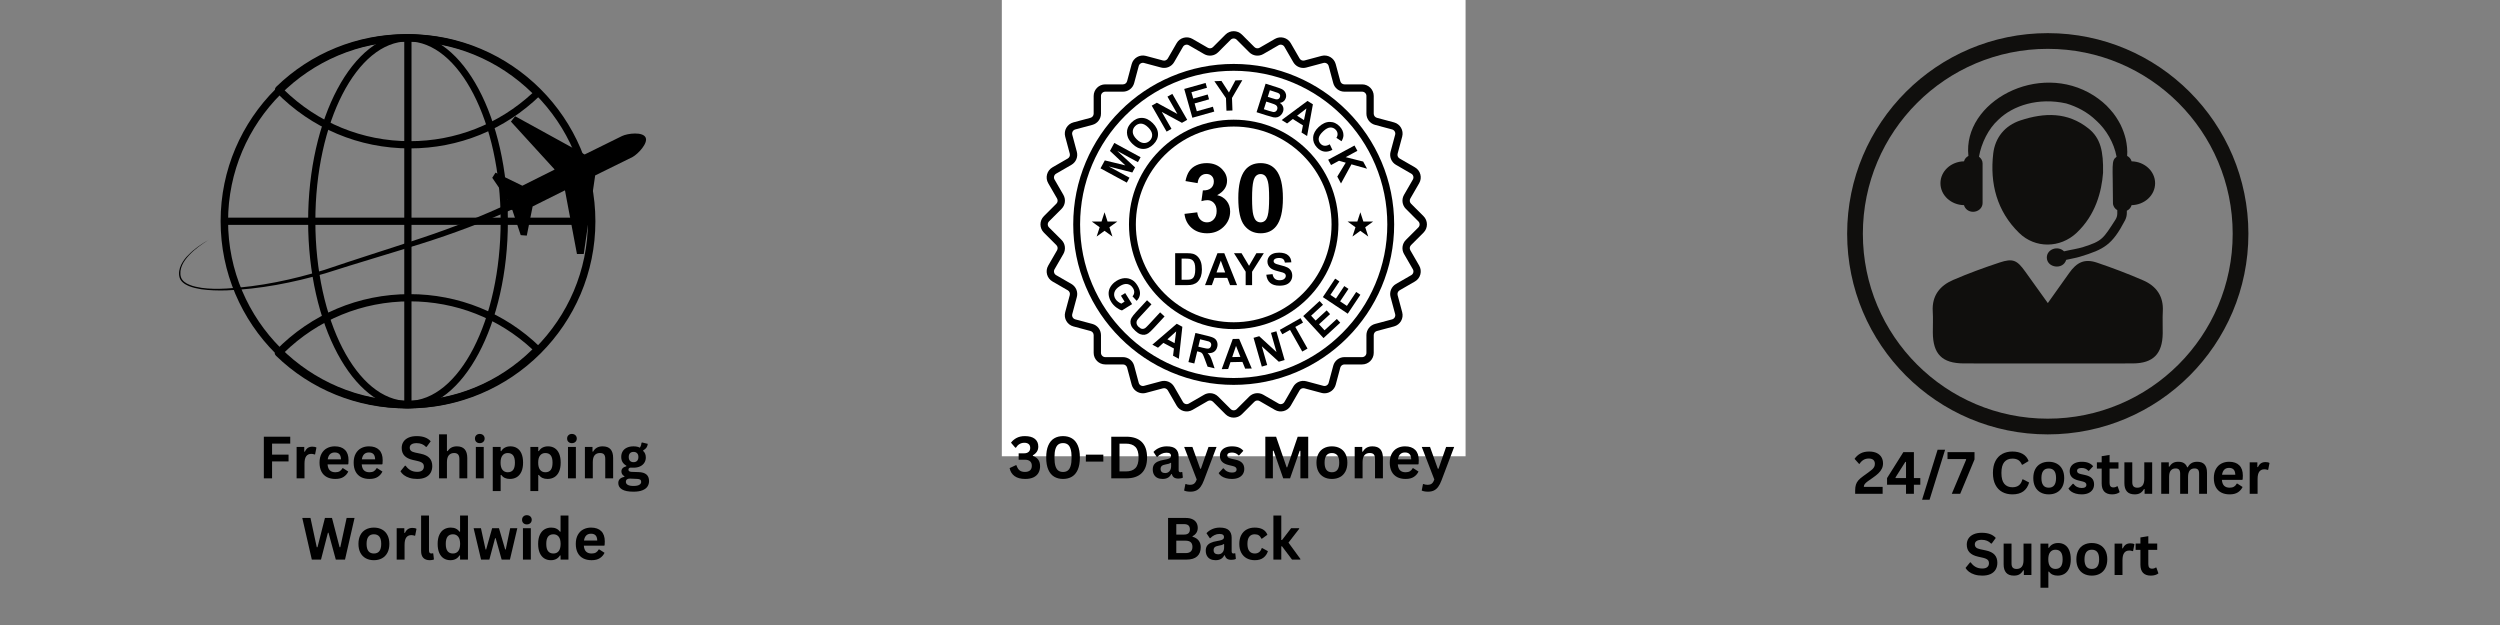 <svg version="1.0" preserveAspectRatio="xMidYMid meet" height="500" viewBox="0 0 1500 375" zoomAndPan="magnify" width="2000" xmlns:xlink="http://www.w3.org/1999/xlink" xmlns="http://www.w3.org/2000/svg"><rect x="0" y="0" width="1500" height="375" fill="#808080" stroke="none"/><defs><g></g><clipPath id="12b5bf0d29"><path clip-rule="nonzero" d="M 132 20 L 358 20 L 358 245.633 L 132 245.633 Z M 132 20"></path></clipPath><clipPath id="b2035b1f27"><path clip-rule="nonzero" d="M 184 20 L 305 20 L 305 245.633 L 184 245.633 Z M 184 20"></path></clipPath><clipPath id="81d5016012"><path clip-rule="nonzero" d="M 164 176 L 325 176 L 325 245.633 L 164 245.633 Z M 164 176"></path></clipPath><clipPath id="f73afb4935"><path clip-rule="nonzero" d="M 107.023 121 L 310 121 L 310 175 L 107.023 175 Z M 107.023 121"></path></clipPath><clipPath id="51a20f680f"><path clip-rule="nonzero" d="M 601.094 0 L 879.344 0 L 879.344 273.766 L 601.094 273.766 Z M 601.094 0"></path></clipPath><clipPath id="115b7017d9"><path clip-rule="nonzero" d="M 1108.289 19.883 L 1349.039 19.883 L 1349.039 260.633 L 1108.289 260.633 Z M 1108.289 19.883"></path></clipPath></defs><g clip-path="url(#12b5bf0d29)"><path fill-rule="nonzero" fill-opacity="1" d="M 244.805 245.023 C 182.773 245.023 132.367 194.66 132.367 132.688 C 132.367 70.855 182.914 20.496 244.805 20.496 C 306.832 20.496 357.238 70.855 357.238 132.828 C 357.238 194.66 306.832 245.023 244.805 245.023 Z M 244.805 24.832 C 185.293 24.832 136.848 73.234 136.848 132.688 C 136.848 192.145 185.293 240.547 244.805 240.547 C 304.312 240.547 352.758 192.145 352.758 132.688 C 352.758 73.234 304.312 24.832 244.805 24.832 Z M 244.805 24.832" fill="#000000"></path></g><g clip-path="url(#b2035b1f27)"><path fill-rule="nonzero" fill-opacity="1" d="M 244.805 245.023 C 211.758 245.023 184.875 194.66 184.875 132.688 C 184.875 70.855 211.758 20.496 244.805 20.496 C 277.848 20.496 304.73 70.855 304.73 132.828 C 304.73 194.66 277.848 245.023 244.805 245.023 Z M 244.805 24.832 C 214.141 24.832 189.215 73.234 189.215 132.688 C 189.215 192.145 214.141 240.547 244.805 240.547 C 275.469 240.547 300.391 192.145 300.391 132.688 C 300.391 73.234 275.469 24.832 244.805 24.832 Z M 244.805 24.832" fill="#000000"></path></g><path fill-rule="nonzero" fill-opacity="1" d="M 242.562 20.914 L 246.902 20.914 L 246.902 241.105 L 242.562 241.105 Z M 242.562 20.914" fill="#000000"></path><path fill-rule="nonzero" fill-opacity="1" d="M 134.609 130.59 L 355 130.59 L 355 134.926 L 134.609 134.926 Z M 134.609 130.59" fill="#000000"></path><g clip-path="url(#81d5016012)"><path fill-rule="nonzero" fill-opacity="1" d="M 243.684 245.023 C 214.418 245.023 186.555 233.832 165.551 213.406 C 165.133 212.988 164.852 212.43 164.852 211.867 C 164.852 211.309 165.133 210.75 165.41 210.328 C 186.695 188.508 215.258 176.477 245.785 176.477 C 275.047 176.477 302.91 187.668 323.914 208.09 C 324.336 208.512 324.613 209.07 324.613 209.629 C 324.613 210.191 324.336 210.75 324.055 211.168 C 302.77 232.992 274.207 245.023 243.684 245.023 Z M 170.312 211.73 C 190.336 230.336 216.379 240.547 243.824 240.547 C 272.387 240.547 299.133 229.637 319.434 209.629 C 299.41 191.023 273.367 180.812 245.922 180.812 C 217.359 180.812 190.617 191.863 170.312 211.73 Z M 170.312 211.73" fill="#000000"></path></g><path fill-rule="nonzero" fill-opacity="1" d="M 245.922 89.043 C 215.398 89.043 186.836 77.012 165.551 55.188 C 165.133 54.77 164.852 54.207 164.992 53.648 C 164.992 53.09 165.273 52.531 165.691 52.109 C 186.695 31.688 214.418 20.496 243.684 20.496 C 274.207 20.496 302.77 32.523 324.055 54.348 C 324.473 54.77 324.754 55.328 324.613 55.887 C 324.613 56.445 324.336 57.008 323.914 57.426 C 302.91 77.852 275.188 89.043 245.922 89.043 Z M 170.312 53.789 C 190.617 73.652 217.359 84.707 245.922 84.707 C 273.367 84.707 299.27 74.492 319.434 55.887 C 298.992 35.883 272.246 24.832 243.684 24.832 C 216.238 24.832 190.336 35.184 170.312 53.789 Z M 170.312 53.789" fill="#000000"></path><path fill-rule="nonzero" fill-opacity="1" d="M 387.344 82.469 C 385.664 78.969 376.703 79.949 373.203 81.629 L 350.797 92.68 L 309.074 69.738 L 306.551 72.953 L 332.594 101.492 L 332.734 101.773 L 313.414 111.426 L 297.312 103.59 L 295.352 106.668 L 304.312 119.82 C 303.613 121.219 303.332 122.758 303.891 123.875 C 304.453 124.996 305.852 125.695 307.391 125.973 L 312.434 141.082 L 316.074 141.363 L 319.574 123.875 L 338.898 114.223 L 339.035 114.504 L 346.176 152.414 L 350.238 152.414 L 357.098 105.27 L 379.504 94.219 C 382.863 92.398 389.023 85.824 387.344 82.469 Z M 387.344 82.469" fill="#000000"></path><g clip-path="url(#f73afb4935)"><path fill-rule="nonzero" fill-opacity="1" d="M 309.074 124.855 C 290.73 133.109 271.828 140.242 252.645 146.258 C 233.461 152.273 214.277 157.871 195.098 164.023 C 175.773 169.621 155.891 173.539 135.727 174.238 C 130.688 174.379 125.645 174.238 120.605 173.539 C 118.086 173.117 115.566 172.559 113.184 171.578 C 110.945 170.602 108.426 169.062 107.723 166.402 C 107.023 163.887 107.582 161.227 108.703 158.848 C 109.824 156.609 111.363 154.512 113.184 152.832 C 116.684 149.195 120.887 146.398 125.227 143.879 C 121.027 146.539 116.824 149.477 113.465 153.113 C 111.785 154.934 110.246 156.891 109.266 159.129 C 108.285 161.367 107.863 163.887 108.562 166.262 C 109.266 168.5 111.504 170.039 113.746 170.879 C 115.984 171.859 118.504 172.277 120.887 172.699 C 125.785 173.398 130.828 173.398 135.867 173.117 C 155.891 172 175.633 167.801 194.676 161.926 C 213.578 155.492 232.902 149.477 251.805 143.18 C 270.848 136.887 289.469 129.613 307.531 121.078 Z M 309.074 124.855" fill="#000000"></path></g><g clip-path="url(#51a20f680f)"><path fill-rule="nonzero" fill-opacity="1" d="M 601.094 -4.484 L 879.344 -4.484 L 879.344 273.766 L 601.094 273.766 Z M 601.094 -4.484" fill="#ffffff"></path></g><path fill-rule="nonzero" fill-opacity="1" d="M 740.219 75.926 C 707.844 75.926 681.508 102.266 681.508 134.641 C 681.508 167.016 707.844 193.355 740.219 193.355 C 772.594 193.355 798.934 167.016 798.934 134.641 C 798.934 102.266 772.594 75.926 740.219 75.926 Z M 740.219 197.473 C 705.574 197.473 677.391 169.285 677.391 134.641 C 677.391 99.996 705.574 71.812 740.219 71.812 C 774.863 71.812 803.051 99.996 803.051 134.641 C 803.051 169.285 774.863 197.473 740.219 197.473 Z M 740.219 42.477 C 727.785 42.477 715.715 44.918 704.34 49.727 C 693.363 54.371 683.512 61.012 675.051 69.473 C 666.59 77.93 659.949 87.785 655.305 98.762 C 650.496 110.137 648.059 122.207 648.059 134.641 C 648.059 147.078 650.496 159.148 655.305 170.52 C 659.949 181.496 666.59 191.352 675.051 199.809 C 683.512 208.27 693.367 214.914 704.34 219.555 C 715.715 224.367 727.785 226.805 740.219 226.805 C 752.656 226.805 764.727 224.367 776.098 219.555 C 787.074 214.914 796.93 208.27 805.391 199.809 C 813.848 191.352 820.492 181.496 825.133 170.52 C 829.945 159.148 832.383 147.078 832.383 134.641 C 832.383 122.207 829.945 110.137 825.133 98.762 C 820.492 87.785 813.848 77.934 805.391 69.473 C 796.93 61.012 787.074 54.371 776.098 49.727 C 764.727 44.918 752.656 42.477 740.219 42.477 Z M 740.219 230.922 C 727.23 230.922 714.621 228.371 702.738 223.348 C 691.27 218.496 680.977 211.559 672.141 202.723 C 663.305 193.883 656.363 183.59 651.516 172.125 C 646.488 160.242 643.941 147.629 643.941 134.641 C 643.941 121.652 646.488 109.043 651.516 97.16 C 656.363 85.691 663.305 75.398 672.141 66.562 C 680.977 57.727 691.27 50.785 702.738 45.938 C 714.621 40.91 727.23 38.363 740.219 38.363 C 753.207 38.363 765.82 40.91 777.703 45.938 C 789.168 50.785 799.465 57.727 808.301 66.562 C 817.137 75.398 824.074 85.691 828.926 97.16 C 833.949 109.043 836.496 121.652 836.496 134.641 C 836.496 147.633 833.949 160.242 828.926 172.125 C 824.074 183.59 817.137 193.883 808.301 202.723 C 799.465 211.559 789.168 218.496 777.703 223.348 C 765.82 228.371 753.211 230.922 740.219 230.922" fill="#000000"></path><path fill-rule="nonzero" fill-opacity="1" d="M 676.078 109.578 L 660.301 101.008 L 662.891 96.238 L 675.211 99.223 L 665.98 90.547 L 668.578 85.766 L 684.359 94.336 L 682.75 97.297 L 670.328 90.551 L 681.051 100.43 L 679.383 103.496 L 665.266 99.875 L 677.688 106.621 L 676.078 109.578" fill="#000000"></path><path fill-rule="nonzero" fill-opacity="1" d="M 681.977 83.543 C 683.414 84.98 684.836 85.734 686.242 85.812 C 687.648 85.891 688.863 85.418 689.883 84.395 C 690.906 83.371 691.375 82.164 691.293 80.77 C 691.211 79.379 690.43 77.949 688.957 76.477 C 687.5 75.023 686.094 74.258 684.742 74.18 C 683.387 74.105 682.184 74.598 681.125 75.652 C 680.07 76.711 679.582 77.926 679.66 79.297 C 679.742 80.668 680.512 82.082 681.977 83.543 Z M 679.422 86.273 C 678.129 84.98 677.234 83.703 676.742 82.441 C 676.383 81.504 676.195 80.531 676.18 79.516 C 676.164 78.504 676.328 77.574 676.676 76.73 C 677.129 75.605 677.875 74.527 678.906 73.492 C 680.777 71.617 682.852 70.699 685.137 70.734 C 687.418 70.77 689.598 71.82 691.668 73.883 C 693.719 75.934 694.766 78.094 694.812 80.363 C 694.859 82.637 693.949 84.707 692.086 86.574 C 690.199 88.465 688.125 89.391 685.855 89.355 C 683.59 89.32 681.445 88.293 679.422 86.273" fill="#000000"></path><path fill-rule="nonzero" fill-opacity="1" d="M 699.965 78.973 L 691.031 63.395 L 694.094 61.641 L 706.434 68.387 L 700.469 57.984 L 703.391 56.309 L 712.324 71.887 L 709.168 73.695 L 697.062 67.141 L 702.887 77.297 L 699.965 78.973" fill="#000000"></path><path fill-rule="nonzero" fill-opacity="1" d="M 715.418 70.652 L 710.539 53.371 L 723.355 49.754 L 724.18 52.676 L 714.855 55.309 L 715.938 59.141 L 724.613 56.691 L 725.438 59.602 L 716.758 62.051 L 718.086 66.754 L 727.742 64.031 L 728.562 66.941 L 715.418 70.652" fill="#000000"></path><path fill-rule="nonzero" fill-opacity="1" d="M 735.867 66.422 L 735.586 58.871 L 728.625 48.723 L 732.871 48.566 L 737.359 55.508 L 741.23 48.254 L 745.406 48.098 L 739.195 58.762 L 739.477 66.289 L 735.867 66.422" fill="#000000"></path><path fill-rule="nonzero" fill-opacity="1" d="M 761.918 54.148 L 760.66 58.109 L 762.926 58.828 C 764.273 59.254 765.117 59.5 765.457 59.562 C 766.07 59.684 766.598 59.625 767.047 59.395 C 767.492 59.16 767.801 58.77 767.977 58.219 C 768.145 57.688 768.137 57.211 767.949 56.789 C 767.762 56.363 767.391 56.027 766.836 55.773 C 766.508 55.625 765.527 55.293 763.902 54.777 Z M 759.758 60.957 L 758.309 65.535 L 761.508 66.551 C 762.75 66.945 763.555 67.16 763.91 67.195 C 764.453 67.266 764.945 67.168 765.383 66.91 C 765.82 66.648 766.137 66.219 766.328 65.609 C 766.492 65.094 766.504 64.621 766.367 64.184 C 766.234 63.746 765.957 63.371 765.535 63.059 C 765.117 62.746 764.121 62.34 762.547 61.844 Z M 759.363 50.203 L 766.207 52.375 C 767.559 52.805 768.551 53.18 769.184 53.504 C 769.812 53.828 770.332 54.254 770.746 54.777 C 771.156 55.301 771.441 55.918 771.605 56.625 C 771.766 57.332 771.73 58.055 771.496 58.793 C 771.242 59.594 770.793 60.262 770.148 60.793 C 769.504 61.328 768.758 61.645 767.914 61.742 C 768.859 62.379 769.496 63.148 769.824 64.059 C 770.156 64.969 770.16 65.918 769.848 66.906 C 769.602 67.684 769.18 68.383 768.586 69.004 C 767.988 69.625 767.309 70.059 766.543 70.297 C 765.777 70.539 764.918 70.566 763.969 70.375 C 763.371 70.254 761.973 69.852 759.762 69.172 L 753.938 67.324 L 759.363 50.203" fill="#000000"></path><path fill-rule="nonzero" fill-opacity="1" d="M 782.391 72.055 L 783.848 65.094 L 778.246 69.441 Z M 784.258 81.621 L 780.918 79.52 L 781.766 75.234 L 775.691 71.41 L 772.262 74.07 L 769.008 72.023 L 784.492 60.551 L 787.738 62.594 L 784.258 81.621" fill="#000000"></path><path fill-rule="nonzero" fill-opacity="1" d="M 797.859 86.578 L 799.445 89.906 C 797.641 90.852 795.969 91.188 794.418 90.922 C 792.863 90.656 791.434 89.816 790.117 88.41 C 788.488 86.664 787.746 84.676 787.891 82.441 C 788.035 80.207 789.137 78.129 791.203 76.199 C 793.387 74.16 795.613 73.141 797.875 73.141 C 800.137 73.141 802.125 74.059 803.84 75.895 C 805.34 77.504 806.082 79.25 806.07 81.137 C 806.066 82.258 805.68 83.461 804.906 84.738 L 801.832 82.699 C 802.367 81.91 802.602 81.086 802.535 80.223 C 802.469 79.363 802.109 78.582 801.449 77.879 C 800.543 76.906 799.457 76.441 798.191 76.488 C 796.93 76.535 795.516 77.285 793.949 78.746 C 792.289 80.297 791.387 81.699 791.242 82.953 C 791.094 84.207 791.465 85.312 792.355 86.266 C 793.016 86.973 793.805 87.367 794.727 87.457 C 795.648 87.547 796.691 87.254 797.859 86.578" fill="#000000"></path><path fill-rule="nonzero" fill-opacity="1" d="M 796.906 95.836 L 812.707 87.305 L 814.43 90.492 L 807.41 94.285 L 817.91 96.938 L 820.227 101.227 L 810.859 98.602 L 804.602 110.086 L 802.371 105.957 L 807.441 97.609 L 803.402 96.449 L 798.629 99.027 L 796.906 95.836" fill="#000000"></path><path fill-rule="nonzero" fill-opacity="1" d="M 672.559 177.441 L 675.125 175.844 L 679.262 182.473 L 673.191 186.258 C 672.164 186.004 671.031 185.41 669.797 184.484 C 668.559 183.559 667.551 182.465 666.766 181.211 C 665.773 179.617 665.242 178.02 665.172 176.418 C 665.102 174.816 665.504 173.328 666.375 171.957 C 667.25 170.586 668.414 169.445 669.879 168.531 C 671.465 167.543 673.082 167 674.73 166.895 C 676.379 166.789 677.934 167.176 679.391 168.047 C 680.504 168.707 681.516 169.766 682.422 171.223 C 683.602 173.113 684.125 174.84 683.996 176.398 C 683.867 177.957 683.195 179.324 681.984 180.5 L 679.508 177.801 C 680.125 177.121 680.461 176.348 680.527 175.484 C 680.59 174.625 680.348 173.75 679.793 172.859 C 678.953 171.516 677.863 170.715 676.516 170.453 C 675.168 170.188 673.656 170.582 671.98 171.625 C 670.172 172.754 669.062 174 668.66 175.367 C 668.258 176.738 668.461 178.07 669.273 179.375 C 669.676 180.02 670.207 180.586 670.863 181.078 C 671.52 181.566 672.172 181.934 672.82 182.172 L 674.754 180.965 L 672.559 177.441" fill="#000000"></path><path fill-rule="nonzero" fill-opacity="1" d="M 688.215 180.148 L 690.879 182.609 L 684.277 189.75 C 683.23 190.883 682.586 191.648 682.34 192.047 C 681.957 192.691 681.828 193.375 681.953 194.098 C 682.082 194.82 682.516 195.527 683.258 196.215 C 684.016 196.91 684.727 197.285 685.398 197.332 C 686.066 197.375 686.648 197.211 687.141 196.832 C 687.633 196.453 688.363 195.742 689.328 194.699 L 696.07 187.406 L 698.734 189.867 L 692.332 196.793 C 690.867 198.375 689.762 199.43 689.016 199.949 C 688.266 200.469 687.492 200.777 686.688 200.867 C 685.887 200.961 685.039 200.84 684.145 200.508 C 683.25 200.176 682.281 199.531 681.238 198.566 C 679.977 197.402 679.156 196.375 678.773 195.48 C 678.395 194.59 678.227 193.734 678.277 192.922 C 678.332 192.105 678.531 191.391 678.883 190.77 C 679.406 189.852 680.352 188.656 681.715 187.184 L 688.215 180.148" fill="#000000"></path><path fill-rule="nonzero" fill-opacity="1" d="M 704.762 205.887 L 705.711 198.84 L 700.438 203.578 Z M 707.309 215.293 L 703.828 213.441 L 704.363 209.102 L 698.031 205.727 L 694.805 208.629 L 691.41 206.816 L 706.031 194.262 L 709.414 196.066 L 707.309 215.293" fill="#000000"></path><path fill-rule="nonzero" fill-opacity="1" d="M 719 208.008 L 721.609 208.633 C 723.301 209.039 724.375 209.223 724.828 209.18 C 725.285 209.137 725.676 208.973 725.996 208.68 C 726.316 208.387 726.543 207.977 726.668 207.453 C 726.809 206.867 726.766 206.355 726.539 205.918 C 726.312 205.48 725.922 205.145 725.375 204.914 C 725.098 204.805 724.246 204.582 722.816 204.238 L 720.066 203.578 Z M 713.059 217.242 L 717.246 199.777 L 724.668 201.559 C 726.535 202.004 727.852 202.488 728.621 203.004 C 729.395 203.52 729.938 204.238 730.254 205.164 C 730.57 206.09 730.602 207.066 730.355 208.098 C 730.039 209.41 729.395 210.398 728.422 211.066 C 727.445 211.738 726.164 212 724.578 211.852 C 725.234 212.48 725.746 213.121 726.117 213.77 C 726.484 214.422 726.93 215.527 727.445 217.086 L 728.762 221.004 L 724.543 219.996 L 722.902 215.582 C 722.324 214.008 721.91 213.004 721.66 212.57 C 721.414 212.137 721.117 211.809 720.777 211.59 C 720.434 211.371 719.859 211.16 719.047 210.969 L 718.332 210.797 L 716.586 218.086 L 713.059 217.242" fill="#000000"></path><path fill-rule="nonzero" fill-opacity="1" d="M 744.227 214.145 L 741.613 207.535 L 739.328 214.246 Z M 751.055 221.105 L 747.109 221.188 L 745.457 217.141 L 738.281 217.297 L 736.883 221.406 L 733.039 221.488 L 739.648 203.387 L 743.484 203.305 L 751.055 221.105" fill="#000000"></path><path fill-rule="nonzero" fill-opacity="1" d="M 757.082 219.957 L 752.133 202.695 L 755.523 201.723 L 765.891 211.227 L 762.586 199.699 L 765.824 198.77 L 770.773 216.031 L 767.277 217.035 L 757.09 207.773 L 760.316 219.031 L 757.082 219.957" fill="#000000"></path><path fill-rule="nonzero" fill-opacity="1" d="M 781.355 210.934 L 774.02 197.941 L 769.379 200.559 L 767.887 197.914 L 780.312 190.898 L 781.809 193.543 L 777.18 196.156 L 784.512 209.148 L 781.355 210.934" fill="#000000"></path><path fill-rule="nonzero" fill-opacity="1" d="M 794.098 202.848 L 781.938 189.637 L 791.734 180.617 L 793.793 182.855 L 786.664 189.414 L 789.359 192.344 L 795.992 186.238 L 798.043 188.465 L 791.406 194.57 L 794.719 198.168 L 802.102 191.375 L 804.148 193.602 L 794.098 202.848" fill="#000000"></path><path fill-rule="nonzero" fill-opacity="1" d="M 808.652 188.223 L 793.711 178.262 L 801.098 167.184 L 803.625 168.867 L 798.25 176.93 L 801.562 179.137 L 806.562 171.637 L 809.078 173.316 L 804.078 180.816 L 808.145 183.527 L 813.711 175.18 L 816.227 176.859 L 808.652 188.223" fill="#000000"></path><path fill-rule="nonzero" fill-opacity="1" d="M 662.723 127.355 L 664.531 132.922 L 670.383 132.922 L 665.648 136.359 L 667.457 141.926 L 662.723 138.488 L 657.988 141.926 L 659.797 136.359 L 655.062 132.922 L 660.914 132.922 L 662.723 127.355" fill="#000000"></path><path fill-rule="nonzero" fill-opacity="1" d="M 816.211 127.355 L 818.02 132.922 L 823.871 132.922 L 819.137 136.359 L 820.945 141.926 L 816.211 138.488 L 811.48 141.926 L 813.285 136.359 L 808.555 132.922 L 814.402 132.922 L 816.211 127.355" fill="#000000"></path><path fill-rule="nonzero" fill-opacity="1" d="M 708.961 155.156 L 708.961 167.844 L 711.848 167.844 C 712.926 167.844 713.707 167.781 714.188 167.66 C 714.812 167.504 715.336 167.238 715.746 166.863 C 716.16 166.488 716.5 165.871 716.762 165.016 C 717.023 164.156 717.152 162.988 717.152 161.504 C 717.152 160.023 717.023 158.887 716.762 158.094 C 716.5 157.305 716.133 156.684 715.664 156.238 C 715.191 155.797 714.598 155.496 713.875 155.34 C 713.332 155.219 712.273 155.156 710.699 155.156 Z M 705.094 151.914 L 712.16 151.914 C 713.754 151.914 714.969 152.039 715.809 152.281 C 716.93 152.613 717.895 153.199 718.695 154.043 C 719.496 154.891 720.105 155.926 720.523 157.148 C 720.941 158.371 721.148 159.883 721.148 161.676 C 721.148 163.25 720.953 164.613 720.562 165.754 C 720.082 167.145 719.402 168.273 718.512 169.137 C 717.84 169.789 716.934 170.301 715.793 170.664 C 714.941 170.934 713.801 171.07 712.371 171.07 L 705.094 171.07 L 705.094 151.914" fill="#000000"></path><path fill-rule="nonzero" fill-opacity="1" d="M 735.117 163.492 L 732.48 156.383 L 729.891 163.492 Z M 742.238 171.07 L 738.031 171.07 L 736.359 166.719 L 728.703 166.719 L 727.121 171.07 L 723.02 171.07 L 730.48 151.914 L 734.57 151.914 L 742.238 171.07" fill="#000000"></path><path fill-rule="nonzero" fill-opacity="1" d="M 747.398 171.07 L 747.398 163.008 L 740.383 151.914 L 744.918 151.914 L 749.426 159.492 L 753.84 151.914 L 758.297 151.914 L 751.254 163.035 L 751.254 171.07 L 747.398 171.07" fill="#000000"></path><path fill-rule="nonzero" fill-opacity="1" d="M 759.773 164.84 L 763.535 164.473 C 763.762 165.734 764.223 166.664 764.914 167.254 C 765.605 167.848 766.539 168.145 767.715 168.145 C 768.961 168.145 769.902 167.879 770.531 167.352 C 771.164 166.824 771.48 166.211 771.48 165.504 C 771.48 165.051 771.348 164.664 771.082 164.348 C 770.816 164.031 770.352 163.754 769.688 163.52 C 769.238 163.359 768.203 163.082 766.594 162.68 C 764.52 162.168 763.066 161.535 762.227 160.785 C 761.055 159.734 760.465 158.449 760.465 156.934 C 760.465 155.957 760.742 155.043 761.293 154.195 C 761.848 153.348 762.645 152.699 763.688 152.254 C 764.727 151.809 765.984 151.59 767.457 151.59 C 769.859 151.59 771.668 152.117 772.883 153.172 C 774.102 154.223 774.738 155.629 774.797 157.391 L 770.93 157.559 C 770.766 156.574 770.41 155.867 769.867 155.438 C 769.32 155.004 768.504 154.789 767.414 154.789 C 766.293 154.789 765.414 155.02 764.777 155.48 C 764.367 155.777 764.164 156.176 764.164 156.672 C 764.164 157.125 764.355 157.512 764.738 157.836 C 765.227 158.242 766.41 158.672 768.293 159.113 C 770.172 159.559 771.566 160.02 772.465 160.492 C 773.367 160.969 774.074 161.617 774.582 162.441 C 775.094 163.262 775.348 164.281 775.348 165.492 C 775.348 166.59 775.043 167.617 774.434 168.574 C 773.82 169.531 772.961 170.246 771.848 170.711 C 770.73 171.176 769.34 171.41 767.676 171.41 C 765.258 171.41 763.395 170.852 762.098 169.73 C 760.801 168.613 760.023 166.98 759.773 164.84" fill="#000000"></path><path fill-rule="nonzero" fill-opacity="1" d="M 710.695 128.324 L 718.344 127.398 C 718.586 129.348 719.242 130.836 720.312 131.867 C 721.379 132.902 722.672 133.414 724.191 133.414 C 725.824 133.414 727.195 132.797 728.312 131.559 C 729.426 130.32 729.984 128.656 729.984 126.555 C 729.984 124.566 729.449 122.992 728.383 121.832 C 727.312 120.668 726.012 120.086 724.473 120.086 C 723.461 120.086 722.25 120.285 720.848 120.68 L 721.719 114.238 C 723.855 114.293 725.484 113.832 726.609 112.848 C 727.734 111.863 728.297 110.555 728.297 108.922 C 728.297 107.535 727.887 106.43 727.062 105.605 C 726.234 104.781 725.137 104.367 723.77 104.367 C 722.422 104.367 721.266 104.836 720.312 105.773 C 719.355 106.711 718.773 108.082 718.566 109.879 L 711.285 108.645 C 711.793 106.148 712.555 104.156 713.578 102.668 C 714.598 101.176 716.023 100.004 717.852 99.152 C 719.68 98.301 721.727 97.871 723.996 97.871 C 727.875 97.871 730.988 99.109 733.332 101.586 C 735.262 103.609 736.227 105.895 736.227 108.445 C 736.227 112.062 734.25 114.949 730.293 117.105 C 732.656 117.613 734.543 118.746 735.961 120.508 C 737.375 122.27 738.082 124.398 738.082 126.891 C 738.082 130.512 736.762 133.594 734.117 136.145 C 731.477 138.691 728.184 139.969 724.25 139.969 C 720.52 139.969 717.426 138.895 714.969 136.746 C 712.512 134.602 711.09 131.793 710.695 128.324" fill="#000000"></path><path fill-rule="nonzero" fill-opacity="1" d="M 756.359 104.426 C 755.402 104.426 754.551 104.73 753.801 105.34 C 753.051 105.949 752.469 107.039 752.059 108.613 C 751.516 110.66 751.242 114.098 751.242 118.934 C 751.242 123.77 751.484 127.094 751.973 128.902 C 752.461 130.711 753.074 131.914 753.816 132.516 C 754.555 133.117 755.402 133.414 756.359 133.414 C 757.316 133.414 758.168 133.109 758.918 132.5 C 759.668 131.891 760.25 130.801 760.664 129.227 C 761.207 127.199 761.477 123.77 761.477 118.934 C 761.477 114.098 761.234 110.773 760.746 108.965 C 760.258 107.156 759.645 105.949 758.906 105.34 C 758.164 104.73 757.316 104.426 756.359 104.426 Z M 756.359 97.871 C 760.352 97.871 763.473 99.297 765.723 102.148 C 768.406 105.523 769.746 111.117 769.746 118.934 C 769.746 126.734 768.395 132.336 765.695 135.75 C 763.465 138.562 760.352 139.969 756.359 139.969 C 752.348 139.969 749.113 138.426 746.66 135.34 C 744.203 132.258 742.977 126.762 742.977 118.852 C 742.977 111.09 744.324 105.504 747.023 102.09 C 749.254 99.277 752.367 97.871 756.359 97.871" fill="#000000"></path><path fill-rule="nonzero" fill-opacity="1" d="M 725.969 235.898 C 727.77 235.898 729.555 236.594 730.891 237.934 L 738.402 245.445 C 739.406 246.445 741.035 246.445 742.035 245.445 L 749.547 237.934 C 751.77 235.711 755.223 235.254 757.945 236.828 L 767.145 242.137 C 767.738 242.48 768.43 242.574 769.094 242.395 C 769.754 242.219 770.309 241.793 770.652 241.199 L 775.965 232 C 777.535 229.277 780.754 227.945 783.785 228.758 L 794.047 231.508 C 795.418 231.875 796.828 231.059 797.195 229.691 L 799.945 219.43 C 800.758 216.395 803.52 214.273 806.66 214.273 L 817.285 214.273 C 818.703 214.273 819.852 213.121 819.852 211.707 L 819.852 201.082 C 819.852 197.941 821.973 195.18 825.008 194.363 L 835.27 191.617 C 836.637 191.25 837.453 189.836 837.086 188.469 L 834.336 178.207 C 833.523 175.176 834.855 171.957 837.574 170.387 L 846.777 165.074 C 847.371 164.73 847.797 164.176 847.973 163.516 C 848.152 162.852 848.059 162.16 847.719 161.566 L 842.406 152.363 C 840.836 149.645 841.289 146.191 843.512 143.969 L 851.023 136.457 C 852.023 135.457 852.023 133.828 851.023 132.824 L 843.512 125.312 C 841.289 123.09 840.836 119.641 842.406 116.918 L 847.719 107.719 C 848.059 107.125 848.152 106.434 847.973 105.77 C 847.797 105.105 847.371 104.551 846.777 104.211 L 837.578 98.898 C 834.855 97.328 833.523 94.109 834.336 91.074 L 837.086 80.812 C 837.453 79.445 836.637 78.035 835.27 77.668 L 825.008 74.918 C 821.973 74.105 819.852 71.34 819.852 68.199 L 819.852 57.578 C 819.852 56.16 818.703 55.008 817.285 55.008 L 806.66 55.008 C 803.52 55.008 800.758 52.891 799.945 49.855 L 797.195 39.594 C 796.828 38.223 795.418 37.41 794.047 37.773 L 783.785 40.523 C 783.191 40.684 782.59 40.762 781.992 40.762 C 779.551 40.762 777.227 39.473 775.965 37.285 L 770.652 28.082 C 770.309 27.488 769.754 27.066 769.094 26.887 C 768.43 26.711 767.738 26.801 767.145 27.145 L 757.941 32.457 C 755.223 34.027 751.77 33.574 749.547 31.352 L 742.035 23.84 C 741.035 22.836 739.406 22.836 738.402 23.84 L 730.891 31.352 C 728.668 33.574 725.219 34.027 722.496 32.457 L 713.297 27.145 C 712.703 26.801 712.012 26.711 711.348 26.887 C 710.684 27.066 710.133 27.488 709.789 28.086 L 704.477 37.285 C 702.906 40.008 699.688 41.336 696.652 40.523 L 686.391 37.773 C 685.023 37.41 683.613 38.223 683.246 39.594 L 680.496 49.852 C 679.684 52.891 676.918 55.008 673.777 55.008 L 663.156 55.008 C 661.738 55.008 660.586 56.16 660.586 57.578 L 660.586 68.199 C 660.586 71.34 658.469 74.105 655.434 74.918 L 645.172 77.668 C 643.801 78.035 642.988 79.445 643.355 80.812 L 646.105 91.074 C 646.918 94.109 645.586 97.328 642.863 98.898 L 633.664 104.211 C 633.066 104.551 632.645 105.105 632.465 105.77 C 632.289 106.434 632.379 107.125 632.723 107.719 L 638.035 116.918 C 639.605 119.641 639.152 123.09 636.93 125.312 L 629.418 132.824 C 628.414 133.828 628.414 135.457 629.418 136.457 L 636.93 143.969 C 639.152 146.191 639.605 149.645 638.035 152.363 L 632.723 161.566 C 632.379 162.16 632.289 162.852 632.465 163.516 C 632.645 164.176 633.066 164.73 633.664 165.074 L 642.863 170.387 C 645.586 171.957 646.918 175.172 646.105 178.207 L 643.355 188.469 C 642.988 189.836 643.801 191.25 645.172 191.617 L 655.434 194.363 C 658.469 195.18 660.586 197.941 660.586 201.082 L 660.586 211.707 C 660.586 213.121 661.738 214.273 663.156 214.273 L 673.777 214.273 C 676.918 214.273 679.684 216.395 680.496 219.43 L 683.246 229.691 C 683.613 231.059 685.023 231.875 686.391 231.508 L 696.652 228.758 C 699.688 227.945 702.906 229.277 704.477 231.996 L 709.789 241.199 C 710.133 241.793 710.684 242.219 711.348 242.395 C 712.012 242.574 712.703 242.48 713.297 242.137 L 722.496 236.828 C 723.578 236.203 724.777 235.898 725.969 235.898 Z M 740.219 250.578 C 738.438 250.578 736.66 249.902 735.301 248.543 L 727.789 241.031 C 726.969 240.211 725.695 240.043 724.691 240.625 L 715.488 245.938 C 713.879 246.867 712.008 247.113 710.211 246.633 C 708.418 246.152 706.918 245 705.988 243.391 L 700.68 234.191 C 700.098 233.188 698.91 232.695 697.789 232.992 L 687.527 235.742 C 686.926 235.902 686.324 235.98 685.73 235.98 C 682.66 235.98 679.84 233.93 679.008 230.828 L 676.262 220.562 C 675.961 219.445 674.938 218.66 673.777 218.66 L 663.156 218.66 C 659.32 218.66 656.199 215.539 656.199 211.707 L 656.199 201.082 C 656.199 199.922 655.418 198.902 654.297 198.602 L 644.035 195.852 C 640.332 194.859 638.125 191.039 639.117 187.336 L 641.867 177.074 C 642.168 175.953 641.676 174.762 640.668 174.184 L 631.469 168.871 C 629.859 167.945 628.711 166.445 628.23 164.648 C 627.75 162.855 627.996 160.98 628.926 159.371 L 634.234 150.172 C 634.816 149.168 634.648 147.891 633.828 147.07 L 626.316 139.559 C 623.605 136.848 623.605 132.438 626.316 129.723 L 633.828 122.211 C 634.648 121.391 634.816 120.117 634.238 119.109 L 628.926 109.91 C 627.996 108.301 627.75 106.426 628.23 104.633 C 628.711 102.84 629.859 101.34 631.469 100.41 L 640.672 95.098 C 641.676 94.52 642.168 93.332 641.867 92.211 L 639.117 81.949 C 638.125 78.246 640.332 74.422 644.035 73.43 L 654.297 70.684 C 655.418 70.379 656.199 69.359 656.199 68.199 L 656.199 57.578 C 656.199 53.742 659.32 50.621 663.156 50.621 L 673.777 50.621 C 674.938 50.621 675.961 49.84 676.262 48.719 L 679.008 38.457 C 680.004 34.754 683.824 32.547 687.527 33.539 L 697.789 36.289 C 698.91 36.59 700.098 36.098 700.68 35.09 L 705.988 25.891 C 706.918 24.281 708.418 23.133 710.211 22.652 C 712.008 22.172 713.879 22.418 715.488 23.348 L 724.691 28.656 C 725.695 29.238 726.969 29.07 727.789 28.25 L 735.301 20.738 C 738.016 18.027 742.426 18.027 745.137 20.738 L 752.648 28.25 C 753.469 29.07 754.746 29.238 755.75 28.656 L 764.949 23.348 C 766.559 22.418 768.434 22.172 770.227 22.652 C 772.023 23.133 773.523 24.281 774.449 25.891 L 779.762 35.094 C 780.34 36.098 781.531 36.59 782.652 36.289 L 792.914 33.539 C 796.617 32.547 800.438 34.754 801.43 38.457 L 804.18 48.719 C 804.48 49.84 805.5 50.621 806.66 50.621 L 817.285 50.621 C 821.121 50.621 824.238 53.742 824.238 57.578 L 824.238 68.199 C 824.238 69.359 825.023 70.379 826.145 70.684 L 836.406 73.43 C 840.109 74.422 842.316 78.246 841.32 81.949 L 838.57 92.211 C 838.273 93.332 838.766 94.52 839.77 95.102 L 848.969 100.41 C 850.578 101.34 851.73 102.84 852.211 104.633 C 852.691 106.426 852.445 108.301 851.516 109.91 L 846.203 119.109 C 845.625 120.117 845.789 121.391 846.613 122.211 L 854.125 129.723 C 856.836 132.438 856.836 136.848 854.125 139.559 L 846.613 147.07 C 845.789 147.891 845.625 149.168 846.203 150.172 L 851.516 159.371 C 852.445 160.98 852.691 162.855 852.211 164.648 C 851.73 166.445 850.578 167.945 848.969 168.871 L 839.77 174.184 C 838.766 174.762 838.273 175.953 838.57 177.074 L 841.32 187.336 C 842.316 191.039 840.109 194.859 836.406 195.852 L 826.145 198.602 C 825.023 198.902 824.238 199.922 824.238 201.082 L 824.238 211.707 C 824.238 215.539 821.121 218.66 817.285 218.66 L 806.66 218.66 C 805.5 218.66 804.48 219.445 804.18 220.566 L 801.43 230.824 C 800.598 233.93 797.781 235.98 794.711 235.98 C 794.117 235.98 793.512 235.906 792.914 235.742 L 782.652 232.992 C 781.531 232.695 780.34 233.188 779.762 234.191 L 774.449 243.391 C 773.523 245 772.023 246.152 770.227 246.633 C 768.434 247.113 766.559 246.867 764.949 245.938 L 755.75 240.625 C 754.746 240.043 753.469 240.211 752.648 241.031 L 745.137 248.543 C 743.781 249.902 742 250.578 740.219 250.578" fill="#000000"></path><path fill-rule="nonzero" fill-opacity="1" d="M 1278.961 96.797 C 1278.57 95.395 1277.629 94.254 1276.289 93.551 C 1276.578 90.402 1276.148 86.543 1275.422 83.355 C 1274.785 80.75 1273.805 77.828 1272.301 74.766 C 1270.723 71.77 1268.766 68.562 1266.02 65.613 C 1263.41 62.555 1260.051 59.785 1256.25 57.324 C 1223.172 36.348 1177.492 61.164 1181.043 93.562 C 1179.711 94.254 1178.773 95.406 1178.395 96.797 C 1170.559 96.938 1164.266 102.754 1164.266 109.941 C 1164.266 117.125 1170.559 122.957 1178.395 123.094 C 1179.012 125.363 1181.156 127.082 1183.824 127.082 C 1186.996 127.082 1189.555 124.734 1189.555 121.84 L 1189.555 98.051 C 1189.555 96.398 1188.68 94.992 1187.387 94.027 C 1188.816 85.84 1193.066 77.188 1199.035 71.82 C 1207.801 63.281 1223.008 58.34 1239.723 62.066 C 1246.145 63.984 1252.477 67.207 1257.754 72.359 C 1263.625 77.641 1268.387 85.551 1269.945 94.039 C 1266.559 96.547 1267.773 98.719 1267.773 121.84 C 1267.773 123.645 1268.84 125.176 1270.371 126.113 L 1270.371 128.121 C 1270.371 129.398 1270.008 130.652 1269.316 131.734 C 1261.832 143.383 1261.34 144.574 1250.043 148.184 C 1246.496 149.324 1242.484 149.812 1238.422 150.805 C 1234.695 147.105 1228.09 149.539 1228.09 154.492 C 1228.09 160.723 1237.832 162.152 1239.723 155.906 C 1242.457 155.242 1245.277 154.855 1247.938 154.039 C 1262.508 149.613 1267.273 146.98 1274.984 132.258 C 1275.711 130.867 1276.102 129.324 1276.102 127.746 L 1276.102 126.441 C 1277.531 125.766 1278.559 124.559 1278.961 123.094 C 1286.77 122.941 1293.066 117.125 1293.066 109.941 C 1293.066 102.766 1286.77 96.949 1278.961 96.797" fill="#100f0d"></path><path fill-rule="nonzero" fill-opacity="1" d="M 1228.691 181.84 C 1233.367 175.27 1237.43 169.625 1241.43 163.922 C 1246.105 157.25 1250.82 155.094 1258.207 157.59 C 1267.598 160.762 1276.902 164.297 1285.98 168.246 C 1293.793 171.656 1298.18 177.727 1297.691 186.73 C 1297.441 191.168 1297.691 195.617 1297.629 200.059 C 1297.465 212.297 1291.898 217.988 1279.773 218.051 C 1264.125 218.141 1248.477 218.078 1232.828 218.078 C 1214.633 218.078 1196.453 218.125 1178.258 218.051 C 1165.254 218 1159.773 212.445 1159.699 199.508 C 1159.676 195.281 1159.914 191.031 1159.648 186.816 C 1159.074 177.449 1163.902 171.418 1171.863 167.984 C 1180.953 164.059 1190.309 160.637 1199.711 157.523 C 1207.738 154.855 1210.219 156.047 1215.184 163.004 C 1219.461 169 1223.762 174.98 1228.691 181.84" fill="#100f0d"></path><path fill-rule="nonzero" fill-opacity="1" d="M 1261.832 103.734 C 1260.977 114.766 1257.492 128.887 1245.918 139.746 C 1236.102 148.949 1221.129 149.188 1211.473 139.758 C 1198.082 126.68 1193.867 110.066 1195.938 92.133 C 1197.027 82.742 1202.746 75.355 1212.363 72.211 C 1226.645 67.531 1240.477 67.082 1253.066 77.062 C 1260.414 82.895 1262.094 90.895 1261.832 103.734" fill="#100f0d"></path><g clip-path="url(#115b7017d9)"><path fill-rule="nonzero" fill-opacity="1" d="M 1228.664 251.203 C 1167.387 251.203 1117.719 201.539 1117.719 140.258 C 1117.719 78.98 1167.387 29.312 1228.664 29.312 C 1289.941 29.312 1339.609 78.98 1339.609 140.258 C 1339.609 201.539 1289.941 251.203 1228.664 251.203 Z M 1228.664 19.883 C 1162.184 19.883 1108.289 73.777 1108.289 140.258 C 1108.289 206.742 1162.184 260.633 1228.664 260.633 C 1295.148 260.633 1349.039 206.742 1349.039 140.258 C 1349.039 73.777 1295.148 19.883 1228.664 19.883" fill="#100f0d"></path></g><g fill-opacity="1" fill="#000000"><g transform="translate(155.052, 287.009)"><g><path d="M 19.094 -24.984 L 19.094 -20.844 L 8.188 -20.844 L 8.188 -14.234 L 18.078 -14.234 L 18.078 -10.156 L 8.188 -10.156 L 8.188 0 L 3.25 0 L 3.25 -24.984 Z M 19.094 -24.984"></path></g></g></g><g fill-opacity="1" fill="#000000"><g transform="translate(175.248, 287.009)"><g><path d="M 2.719 0 L 2.719 -18.844 L 7.312 -18.844 L 7.312 -16.047 L 7.672 -15.984 C 8.129 -17.023 8.727 -17.789 9.469 -18.281 C 10.207 -18.77 11.109 -19.016 12.172 -19.016 C 13.242 -19.016 14.055 -18.832 14.609 -18.469 L 13.812 -14.391 L 13.453 -14.328 C 13.141 -14.453 12.844 -14.539 12.562 -14.594 C 12.281 -14.656 11.93 -14.688 11.516 -14.688 C 10.191 -14.688 9.18 -14.219 8.484 -13.281 C 7.797 -12.352 7.453 -10.863 7.453 -8.812 L 7.453 0 Z M 2.719 0"></path></g></g></g><g fill-opacity="1" fill="#000000"><g transform="translate(190.028, 287.009)"><g><path d="M 18.625 -8.359 L 6.516 -8.359 C 6.648 -6.711 7.113 -5.516 7.906 -4.766 C 8.707 -4.023 9.797 -3.656 11.172 -3.656 C 12.254 -3.656 13.129 -3.859 13.797 -4.266 C 14.473 -4.672 15.02 -5.281 15.438 -6.094 L 15.797 -6.094 L 18.938 -4.078 C 18.32 -2.766 17.391 -1.695 16.141 -0.875 C 14.898 -0.051 13.242 0.359 11.172 0.359 C 9.223 0.359 7.539 -0.008 6.125 -0.75 C 4.707 -1.488 3.613 -2.586 2.844 -4.047 C 2.07 -5.516 1.688 -7.305 1.688 -9.422 C 1.688 -11.555 2.094 -13.359 2.906 -14.828 C 3.719 -16.297 4.812 -17.391 6.188 -18.109 C 7.562 -18.836 9.109 -19.203 10.828 -19.203 C 13.492 -19.203 15.535 -18.492 16.953 -17.078 C 18.379 -15.672 19.094 -13.602 19.094 -10.875 C 19.094 -9.875 19.055 -9.102 18.984 -8.562 Z M 14.562 -11.422 C 14.52 -12.848 14.188 -13.891 13.562 -14.547 C 12.938 -15.203 12.023 -15.531 10.828 -15.531 C 8.441 -15.531 7.035 -14.16 6.609 -11.422 Z M 14.562 -11.422"></path></g></g></g><g fill-opacity="1" fill="#000000"><g transform="translate(210.514, 287.009)"><g><path d="M 18.625 -8.359 L 6.516 -8.359 C 6.648 -6.711 7.113 -5.516 7.906 -4.766 C 8.707 -4.023 9.797 -3.656 11.172 -3.656 C 12.254 -3.656 13.129 -3.859 13.797 -4.266 C 14.473 -4.672 15.02 -5.281 15.438 -6.094 L 15.797 -6.094 L 18.938 -4.078 C 18.32 -2.766 17.391 -1.695 16.141 -0.875 C 14.898 -0.051 13.242 0.359 11.172 0.359 C 9.223 0.359 7.539 -0.008 6.125 -0.75 C 4.707 -1.488 3.613 -2.586 2.844 -4.047 C 2.07 -5.516 1.688 -7.305 1.688 -9.422 C 1.688 -11.555 2.094 -13.359 2.906 -14.828 C 3.719 -16.297 4.812 -17.391 6.188 -18.109 C 7.562 -18.836 9.109 -19.203 10.828 -19.203 C 13.492 -19.203 15.535 -18.492 16.953 -17.078 C 18.379 -15.672 19.094 -13.602 19.094 -10.875 C 19.094 -9.875 19.055 -9.102 18.984 -8.562 Z M 14.562 -11.422 C 14.52 -12.848 14.188 -13.891 13.562 -14.547 C 12.938 -15.203 12.023 -15.531 10.828 -15.531 C 8.441 -15.531 7.035 -14.16 6.609 -11.422 Z M 14.562 -11.422"></path></g></g></g><g fill-opacity="1" fill="#000000"><g transform="translate(239.252, 287.009)"><g><path d="M 11.078 0.359 C 9.348 0.359 7.805 0.145 6.453 -0.281 C 5.098 -0.707 3.969 -1.27 3.062 -1.969 C 2.164 -2.664 1.484 -3.426 1.016 -4.25 L 3.719 -7.578 L 4.156 -7.578 C 4.906 -6.453 5.859 -5.555 7.016 -4.891 C 8.172 -4.234 9.523 -3.906 11.078 -3.906 C 12.398 -3.906 13.395 -4.188 14.062 -4.75 C 14.738 -5.312 15.078 -6.082 15.078 -7.062 C 15.078 -7.656 14.969 -8.148 14.75 -8.547 C 14.531 -8.941 14.172 -9.281 13.672 -9.562 C 13.172 -9.852 12.492 -10.102 11.641 -10.312 L 8.422 -11.047 C 6.18 -11.555 4.508 -12.406 3.406 -13.594 C 2.312 -14.781 1.766 -16.328 1.766 -18.234 C 1.766 -19.648 2.113 -20.891 2.812 -21.953 C 3.52 -23.023 4.551 -23.859 5.906 -24.453 C 7.258 -25.047 8.875 -25.344 10.75 -25.344 C 12.676 -25.344 14.32 -25.086 15.688 -24.578 C 17.062 -24.078 18.223 -23.301 19.172 -22.25 L 16.734 -18.906 L 16.297 -18.906 C 15.598 -19.645 14.789 -20.195 13.875 -20.562 C 12.969 -20.938 11.926 -21.125 10.75 -21.125 C 9.395 -21.125 8.363 -20.883 7.656 -20.406 C 6.945 -19.926 6.594 -19.266 6.594 -18.422 C 6.594 -17.641 6.836 -17.016 7.328 -16.547 C 7.828 -16.078 8.688 -15.711 9.906 -15.453 L 13.188 -14.766 C 15.613 -14.254 17.375 -13.383 18.469 -12.156 C 19.562 -10.938 20.109 -9.336 20.109 -7.359 C 20.109 -5.805 19.77 -4.453 19.094 -3.297 C 18.426 -2.141 17.414 -1.238 16.062 -0.594 C 14.707 0.039 13.047 0.359 11.078 0.359 Z M 11.078 0.359"></path></g></g></g><g fill-opacity="1" fill="#000000"><g transform="translate(260.712, 287.009)"><g><path d="M 2.719 0 L 2.719 -26.422 L 7.453 -26.422 L 7.453 -16.391 L 7.812 -16.328 C 8.438 -17.242 9.203 -17.953 10.109 -18.453 C 11.023 -18.953 12.129 -19.203 13.422 -19.203 C 17.578 -19.203 19.656 -16.848 19.656 -12.141 L 19.656 0 L 14.922 0 L 14.922 -11.531 C 14.922 -12.82 14.66 -13.754 14.141 -14.328 C 13.629 -14.91 12.836 -15.203 11.766 -15.203 C 10.441 -15.203 9.391 -14.758 8.609 -13.875 C 7.836 -13 7.453 -11.629 7.453 -9.766 L 7.453 0 Z M 2.719 0"></path></g></g></g><g fill-opacity="1" fill="#000000"><g transform="translate(282.788, 287.009)"><g><path d="M 5.078 -21.109 C 4.223 -21.109 3.523 -21.363 2.984 -21.875 C 2.453 -22.395 2.188 -23.066 2.188 -23.891 C 2.188 -24.703 2.453 -25.363 2.984 -25.875 C 3.523 -26.395 4.223 -26.656 5.078 -26.656 C 5.648 -26.656 6.156 -26.535 6.594 -26.297 C 7.039 -26.055 7.383 -25.727 7.625 -25.312 C 7.875 -24.895 8 -24.422 8 -23.891 C 8 -23.359 7.875 -22.879 7.625 -22.453 C 7.383 -22.035 7.039 -21.707 6.594 -21.469 C 6.156 -21.227 5.648 -21.109 5.078 -21.109 Z M 2.719 0 L 2.719 -18.844 L 7.453 -18.844 L 7.453 0 Z M 2.719 0"></path></g></g></g><g fill-opacity="1" fill="#000000"><g transform="translate(292.937, 287.009)"><g><path d="M 2.719 7.641 L 2.719 -18.844 L 7.453 -18.844 L 7.453 -16.391 L 7.812 -16.328 C 8.363 -17.273 9.109 -17.988 10.047 -18.469 C 10.984 -18.957 12.078 -19.203 13.328 -19.203 C 14.848 -19.203 16.172 -18.844 17.297 -18.125 C 18.43 -17.414 19.316 -16.328 19.953 -14.859 C 20.586 -13.391 20.906 -11.578 20.906 -9.422 C 20.906 -7.266 20.57 -5.457 19.906 -4 C 19.238 -2.539 18.312 -1.445 17.125 -0.719 C 15.938 0 14.566 0.359 13.016 0.359 C 11.848 0.359 10.836 0.16 9.984 -0.234 C 9.129 -0.629 8.406 -1.238 7.812 -2.062 L 7.453 -2 L 7.453 7.641 Z M 11.703 -3.656 C 13.117 -3.656 14.191 -4.113 14.922 -5.031 C 15.648 -5.957 16.016 -7.422 16.016 -9.422 C 16.016 -11.41 15.648 -12.867 14.922 -13.797 C 14.191 -14.723 13.117 -15.188 11.703 -15.188 C 10.379 -15.188 9.332 -14.707 8.562 -13.75 C 7.789 -12.801 7.406 -11.359 7.406 -9.422 C 7.406 -7.492 7.789 -6.051 8.562 -5.094 C 9.332 -4.133 10.379 -3.656 11.703 -3.656 Z M 11.703 -3.656"></path></g></g></g><g fill-opacity="1" fill="#000000"><g transform="translate(315.507, 287.009)"><g><path d="M 2.719 7.641 L 2.719 -18.844 L 7.453 -18.844 L 7.453 -16.391 L 7.812 -16.328 C 8.363 -17.273 9.109 -17.988 10.047 -18.469 C 10.984 -18.957 12.078 -19.203 13.328 -19.203 C 14.848 -19.203 16.172 -18.844 17.297 -18.125 C 18.43 -17.414 19.316 -16.328 19.953 -14.859 C 20.586 -13.391 20.906 -11.578 20.906 -9.422 C 20.906 -7.266 20.57 -5.457 19.906 -4 C 19.238 -2.539 18.312 -1.445 17.125 -0.719 C 15.938 0 14.566 0.359 13.016 0.359 C 11.848 0.359 10.836 0.16 9.984 -0.234 C 9.129 -0.629 8.406 -1.238 7.812 -2.062 L 7.453 -2 L 7.453 7.641 Z M 11.703 -3.656 C 13.117 -3.656 14.191 -4.113 14.922 -5.031 C 15.648 -5.957 16.016 -7.422 16.016 -9.422 C 16.016 -11.41 15.648 -12.867 14.922 -13.797 C 14.191 -14.723 13.117 -15.188 11.703 -15.188 C 10.379 -15.188 9.332 -14.707 8.562 -13.75 C 7.789 -12.801 7.406 -11.359 7.406 -9.422 C 7.406 -7.492 7.789 -6.051 8.562 -5.094 C 9.332 -4.133 10.379 -3.656 11.703 -3.656 Z M 11.703 -3.656"></path></g></g></g><g fill-opacity="1" fill="#000000"><g transform="translate(338.078, 287.009)"><g><path d="M 5.078 -21.109 C 4.223 -21.109 3.523 -21.363 2.984 -21.875 C 2.453 -22.395 2.188 -23.066 2.188 -23.891 C 2.188 -24.703 2.453 -25.363 2.984 -25.875 C 3.523 -26.395 4.223 -26.656 5.078 -26.656 C 5.648 -26.656 6.156 -26.535 6.594 -26.297 C 7.039 -26.055 7.383 -25.727 7.625 -25.312 C 7.875 -24.895 8 -24.422 8 -23.891 C 8 -23.359 7.875 -22.879 7.625 -22.453 C 7.383 -22.035 7.039 -21.707 6.594 -21.469 C 6.156 -21.227 5.648 -21.109 5.078 -21.109 Z M 2.719 0 L 2.719 -18.844 L 7.453 -18.844 L 7.453 0 Z M 2.719 0"></path></g></g></g><g fill-opacity="1" fill="#000000"><g transform="translate(348.227, 287.009)"><g><path d="M 2.719 0 L 2.719 -18.844 L 7.266 -18.844 L 7.266 -16.078 L 7.625 -16 C 8.789 -18.133 10.691 -19.203 13.328 -19.203 C 15.504 -19.203 17.102 -18.609 18.125 -17.422 C 19.145 -16.242 19.656 -14.52 19.656 -12.25 L 19.656 0 L 14.922 0 L 14.922 -11.672 C 14.922 -12.922 14.672 -13.82 14.172 -14.375 C 13.672 -14.926 12.867 -15.203 11.766 -15.203 C 10.398 -15.203 9.336 -14.766 8.578 -13.891 C 7.828 -13.016 7.453 -11.641 7.453 -9.766 L 7.453 0 Z M 2.719 0"></path></g></g></g><g fill-opacity="1" fill="#000000"><g transform="translate(370.302, 287.009)"><g><path d="M 9.781 8 C 6.664 8 4.367 7.539 2.891 6.625 C 1.41 5.719 0.672 4.445 0.672 2.812 C 0.672 1.82 0.984 1.008 1.609 0.375 C 2.242 -0.25 3.156 -0.672 4.344 -0.891 L 4.344 -1.25 C 3.707 -1.633 3.25 -2.062 2.969 -2.531 C 2.688 -3.008 2.547 -3.562 2.547 -4.188 C 2.547 -5.695 3.531 -6.719 5.5 -7.25 L 5.5 -7.609 C 4.488 -8.191 3.723 -8.91 3.203 -9.766 C 2.691 -10.629 2.438 -11.672 2.438 -12.891 C 2.438 -14.141 2.723 -15.238 3.297 -16.188 C 3.879 -17.145 4.723 -17.883 5.828 -18.406 C 6.941 -18.938 8.273 -19.203 9.828 -19.203 C 11.398 -19.203 12.656 -18.93 13.594 -18.391 C 14.164 -19.234 14.5 -20.207 14.594 -21.312 L 14.953 -21.531 L 18.359 -20.703 C 18.254 -19.797 17.988 -19.035 17.562 -18.422 C 17.145 -17.816 16.492 -17.273 15.609 -16.797 L 15.609 -16.422 C 16.66 -15.484 17.188 -14.18 17.188 -12.516 C 17.188 -11.348 16.895 -10.301 16.312 -9.375 C 15.738 -8.457 14.895 -7.727 13.781 -7.188 C 12.664 -6.656 11.348 -6.391 9.828 -6.391 L 9.109 -6.406 C 8.648 -6.426 8.332 -6.438 8.156 -6.438 C 7.719 -6.438 7.375 -6.32 7.125 -6.094 C 6.883 -5.863 6.766 -5.566 6.766 -5.203 C 6.766 -4.797 6.922 -4.484 7.234 -4.266 C 7.555 -4.047 8.023 -3.922 8.641 -3.891 L 12.875 -3.75 C 17.039 -3.625 19.125 -1.828 19.125 1.641 C 19.125 2.859 18.812 3.941 18.188 4.891 C 17.57 5.848 16.566 6.602 15.172 7.156 C 13.785 7.719 11.988 8 9.781 8 Z M 9.828 -9.703 C 10.734 -9.703 11.441 -9.969 11.953 -10.5 C 12.473 -11.039 12.734 -11.805 12.734 -12.797 C 12.734 -13.785 12.473 -14.547 11.953 -15.078 C 11.441 -15.609 10.734 -15.875 9.828 -15.875 C 8.898 -15.875 8.188 -15.609 7.688 -15.078 C 7.188 -14.547 6.938 -13.785 6.938 -12.797 C 6.938 -11.797 7.188 -11.031 7.688 -10.5 C 8.188 -9.969 8.898 -9.703 9.828 -9.703 Z M 9.781 4.562 C 11.395 4.562 12.566 4.332 13.297 3.875 C 14.035 3.426 14.406 2.836 14.406 2.109 C 14.406 1.516 14.219 1.078 13.844 0.797 C 13.469 0.516 12.867 0.363 12.047 0.344 L 8.328 0.172 C 8.203 0.172 8.082 0.164 7.969 0.156 C 7.863 0.145 7.758 0.141 7.656 0.141 C 6.852 0.141 6.242 0.305 5.828 0.641 C 5.422 0.984 5.219 1.457 5.219 2.062 C 5.219 2.863 5.598 3.477 6.359 3.906 C 7.117 4.344 8.258 4.562 9.781 4.562 Z M 9.781 4.562"></path></g></g></g><g fill-opacity="1" fill="#000000"><g transform="translate(180.681, 335.759)"><g><path d="M 11.922 0 L 6.406 0 L 0.688 -24.984 L 5.609 -24.984 L 9.375 -7.422 L 9.812 -7.422 L 14.281 -24.984 L 18.516 -24.984 L 23.078 -7.422 L 23.5 -7.422 L 27.297 -24.984 L 32.047 -24.984 L 26.328 0 L 20.797 0 L 16.422 -16.109 L 16.062 -16.109 Z M 11.922 0"></path></g></g></g><g fill-opacity="1" fill="#000000"><g transform="translate(213.384, 335.759)"><g><path d="M 10.953 0.359 C 9.109 0.359 7.488 -0.02 6.094 -0.781 C 4.695 -1.539 3.613 -2.648 2.844 -4.109 C 2.07 -5.578 1.688 -7.348 1.688 -9.422 C 1.688 -11.492 2.07 -13.266 2.844 -14.734 C 3.613 -16.203 4.695 -17.312 6.094 -18.062 C 7.488 -18.82 9.109 -19.203 10.953 -19.203 C 12.797 -19.203 14.414 -18.82 15.812 -18.062 C 17.207 -17.312 18.289 -16.203 19.062 -14.734 C 19.844 -13.266 20.234 -11.492 20.234 -9.422 C 20.234 -7.348 19.844 -5.578 19.062 -4.109 C 18.289 -2.648 17.207 -1.539 15.812 -0.781 C 14.414 -0.02 12.797 0.359 10.953 0.359 Z M 10.953 -3.656 C 13.879 -3.656 15.344 -5.578 15.344 -9.422 C 15.344 -11.41 14.969 -12.867 14.219 -13.797 C 13.469 -14.723 12.379 -15.188 10.953 -15.188 C 8.023 -15.188 6.562 -13.266 6.562 -9.422 C 6.562 -5.578 8.023 -3.656 10.953 -3.656 Z M 10.953 -3.656"></path></g></g></g><g fill-opacity="1" fill="#000000"><g transform="translate(235.288, 335.759)"><g><path d="M 2.719 0 L 2.719 -18.844 L 7.312 -18.844 L 7.312 -16.047 L 7.672 -15.984 C 8.129 -17.023 8.727 -17.789 9.469 -18.281 C 10.207 -18.77 11.109 -19.016 12.172 -19.016 C 13.242 -19.016 14.055 -18.832 14.609 -18.469 L 13.812 -14.391 L 13.453 -14.328 C 13.141 -14.453 12.844 -14.539 12.562 -14.594 C 12.281 -14.656 11.93 -14.688 11.516 -14.688 C 10.191 -14.688 9.18 -14.219 8.484 -13.281 C 7.797 -12.352 7.453 -10.863 7.453 -8.812 L 7.453 0 Z M 2.719 0"></path></g></g></g><g fill-opacity="1" fill="#000000"><g transform="translate(250.068, 335.759)"><g><path d="M 7.828 0.359 C 6.129 0.359 4.832 -0.098 3.938 -1.016 C 3.039 -1.93 2.594 -3.328 2.594 -5.203 L 2.594 -26.422 L 7.328 -26.422 L 7.328 -5.391 C 7.328 -4.234 7.805 -3.656 8.766 -3.656 C 9.035 -3.656 9.328 -3.703 9.641 -3.797 L 9.875 -3.719 L 10.312 -0.078 C 10.039 0.055 9.688 0.16 9.25 0.234 C 8.82 0.316 8.348 0.359 7.828 0.359 Z M 7.828 0.359"></path></g></g></g><g fill-opacity="1" fill="#000000"><g transform="translate(260.9, 335.759)"><g><path d="M 9.312 0.359 C 7.82 0.359 6.504 0 5.359 -0.719 C 4.211 -1.445 3.312 -2.539 2.656 -4 C 2.008 -5.469 1.688 -7.273 1.688 -9.422 C 1.688 -11.566 2.02 -13.367 2.688 -14.828 C 3.352 -16.297 4.273 -17.391 5.453 -18.109 C 6.641 -18.836 8.004 -19.203 9.547 -19.203 C 10.723 -19.203 11.738 -19 12.594 -18.594 C 13.457 -18.195 14.188 -17.57 14.781 -16.719 L 15.141 -16.797 L 15.141 -26.422 L 19.875 -26.422 L 19.875 0 L 15.141 0 L 15.141 -2.438 L 14.781 -2.516 C 14.258 -1.617 13.539 -0.914 12.625 -0.406 C 11.719 0.102 10.613 0.359 9.312 0.359 Z M 10.859 -3.656 C 12.191 -3.656 13.242 -4.129 14.016 -5.078 C 14.785 -6.035 15.172 -7.484 15.172 -9.422 C 15.172 -11.359 14.785 -12.801 14.016 -13.75 C 13.242 -14.707 12.191 -15.188 10.859 -15.188 C 9.461 -15.188 8.395 -14.723 7.656 -13.797 C 6.926 -12.867 6.562 -11.41 6.562 -9.422 C 6.562 -7.43 6.926 -5.973 7.656 -5.047 C 8.395 -4.117 9.461 -3.656 10.859 -3.656 Z M 10.859 -3.656"></path></g></g></g><g fill-opacity="1" fill="#000000"><g transform="translate(283.488, 335.759)"><g><path d="M 10.125 0 L 5.156 0 L 0.688 -18.844 L 5.078 -18.844 L 7.844 -6.094 L 8.203 -6.094 L 11.797 -18.844 L 15.891 -18.844 L 19.609 -6.094 L 19.969 -6.094 L 22.625 -18.844 L 26.906 -18.844 L 22.469 0 L 17.5 0 L 13.922 -12.828 L 13.562 -12.828 Z M 10.125 0"></path></g></g></g><g fill-opacity="1" fill="#000000"><g transform="translate(311.048, 335.759)"><g><path d="M 5.078 -21.109 C 4.223 -21.109 3.523 -21.363 2.984 -21.875 C 2.453 -22.395 2.188 -23.066 2.188 -23.891 C 2.188 -24.703 2.453 -25.363 2.984 -25.875 C 3.523 -26.395 4.223 -26.656 5.078 -26.656 C 5.648 -26.656 6.156 -26.535 6.594 -26.297 C 7.039 -26.055 7.383 -25.727 7.625 -25.312 C 7.875 -24.895 8 -24.422 8 -23.891 C 8 -23.359 7.875 -22.879 7.625 -22.453 C 7.383 -22.035 7.039 -21.707 6.594 -21.469 C 6.156 -21.227 5.648 -21.109 5.078 -21.109 Z M 2.719 0 L 2.719 -18.844 L 7.453 -18.844 L 7.453 0 Z M 2.719 0"></path></g></g></g><g fill-opacity="1" fill="#000000"><g transform="translate(321.197, 335.759)"><g><path d="M 9.312 0.359 C 7.82 0.359 6.504 0 5.359 -0.719 C 4.211 -1.445 3.312 -2.539 2.656 -4 C 2.008 -5.469 1.688 -7.273 1.688 -9.422 C 1.688 -11.566 2.02 -13.367 2.688 -14.828 C 3.352 -16.297 4.273 -17.391 5.453 -18.109 C 6.641 -18.836 8.004 -19.203 9.547 -19.203 C 10.723 -19.203 11.738 -19 12.594 -18.594 C 13.457 -18.195 14.188 -17.57 14.781 -16.719 L 15.141 -16.797 L 15.141 -26.422 L 19.875 -26.422 L 19.875 0 L 15.141 0 L 15.141 -2.438 L 14.781 -2.516 C 14.258 -1.617 13.539 -0.914 12.625 -0.406 C 11.719 0.102 10.613 0.359 9.312 0.359 Z M 10.859 -3.656 C 12.191 -3.656 13.242 -4.129 14.016 -5.078 C 14.785 -6.035 15.172 -7.484 15.172 -9.422 C 15.172 -11.359 14.785 -12.801 14.016 -13.75 C 13.242 -14.707 12.191 -15.188 10.859 -15.188 C 9.461 -15.188 8.395 -14.723 7.656 -13.797 C 6.926 -12.867 6.562 -11.41 6.562 -9.422 C 6.562 -7.43 6.926 -5.973 7.656 -5.047 C 8.395 -4.117 9.461 -3.656 10.859 -3.656 Z M 10.859 -3.656"></path></g></g></g><g fill-opacity="1" fill="#000000"><g transform="translate(343.785, 335.759)"><g><path d="M 18.625 -8.359 L 6.516 -8.359 C 6.648 -6.711 7.113 -5.516 7.906 -4.766 C 8.707 -4.023 9.797 -3.656 11.172 -3.656 C 12.254 -3.656 13.129 -3.859 13.797 -4.266 C 14.473 -4.672 15.02 -5.281 15.438 -6.094 L 15.797 -6.094 L 18.938 -4.078 C 18.32 -2.766 17.391 -1.695 16.141 -0.875 C 14.898 -0.051 13.242 0.359 11.172 0.359 C 9.223 0.359 7.539 -0.008 6.125 -0.75 C 4.707 -1.488 3.613 -2.586 2.844 -4.047 C 2.07 -5.516 1.688 -7.305 1.688 -9.422 C 1.688 -11.555 2.094 -13.359 2.906 -14.828 C 3.719 -16.297 4.812 -17.391 6.188 -18.109 C 7.562 -18.836 9.109 -19.203 10.828 -19.203 C 13.492 -19.203 15.535 -18.492 16.953 -17.078 C 18.379 -15.672 19.094 -13.602 19.094 -10.875 C 19.094 -9.875 19.055 -9.102 18.984 -8.562 Z M 14.562 -11.422 C 14.52 -12.848 14.188 -13.891 13.562 -14.547 C 12.938 -15.203 12.023 -15.531 10.828 -15.531 C 8.441 -15.531 7.035 -14.16 6.609 -11.422 Z M 14.562 -11.422"></path></g></g></g><g fill-opacity="1" fill="#000000"><g transform="translate(604.941, 287.009)"><g><path d="M 10.188 0.359 C 7.508 0.359 5.383 -0.207 3.812 -1.344 C 2.238 -2.477 1.242 -4.082 0.828 -6.156 L 4.562 -7.891 L 4.953 -7.828 C 5.379 -6.453 5.984 -5.445 6.766 -4.812 C 7.547 -4.176 8.629 -3.859 10.016 -3.859 C 11.359 -3.859 12.383 -4.172 13.094 -4.797 C 13.801 -5.43 14.156 -6.344 14.156 -7.531 C 14.156 -8.707 13.801 -9.609 13.094 -10.234 C 12.395 -10.859 11.367 -11.172 10.016 -11.172 L 6.25 -11.172 L 6.25 -15.016 L 9.531 -15.016 C 10.656 -15.016 11.547 -15.297 12.203 -15.859 C 12.859 -16.422 13.188 -17.219 13.188 -18.25 C 13.188 -19.281 12.875 -20.051 12.25 -20.562 C 11.633 -21.082 10.781 -21.344 9.688 -21.344 C 8.57 -21.344 7.582 -21.078 6.719 -20.547 C 5.863 -20.023 5.176 -19.32 4.656 -18.438 L 4.25 -18.375 L 1.656 -21.391 C 2.531 -22.578 3.656 -23.531 5.031 -24.25 C 6.414 -24.977 8.062 -25.344 9.969 -25.344 C 12.582 -25.344 14.578 -24.797 15.953 -23.703 C 17.336 -22.609 18.031 -21.07 18.031 -19.094 C 18.031 -17.895 17.75 -16.867 17.188 -16.016 C 16.633 -15.172 15.832 -14.441 14.781 -13.828 L 14.781 -13.469 C 17.664 -12.457 19.109 -10.406 19.109 -7.312 C 19.109 -5.758 18.773 -4.406 18.109 -3.25 C 17.453 -2.102 16.457 -1.211 15.125 -0.578 C 13.789 0.047 12.145 0.359 10.188 0.359 Z M 10.188 0.359"></path></g></g></g><g fill-opacity="1" fill="#000000"><g transform="translate(625.615, 287.009)"><g><path d="M 12.203 0.359 C 10.16 0.359 8.383 -0.094 6.875 -1 C 5.363 -1.906 4.191 -3.312 3.359 -5.219 C 2.523 -7.133 2.109 -9.562 2.109 -12.5 C 2.109 -15.426 2.523 -17.844 3.359 -19.75 C 4.191 -21.664 5.363 -23.078 6.875 -23.984 C 8.383 -24.891 10.16 -25.344 12.203 -25.344 C 14.254 -25.344 16.035 -24.891 17.547 -23.984 C 19.055 -23.078 20.227 -21.664 21.062 -19.75 C 21.895 -17.844 22.312 -15.426 22.312 -12.5 C 22.312 -9.562 21.895 -7.133 21.062 -5.219 C 20.227 -3.312 19.055 -1.906 17.547 -1 C 16.035 -0.094 14.254 0.359 12.203 0.359 Z M 12.203 -3.828 C 13.316 -3.828 14.25 -4.098 15 -4.641 C 15.758 -5.18 16.336 -6.086 16.734 -7.359 C 17.141 -8.641 17.344 -10.352 17.344 -12.5 C 17.344 -14.633 17.141 -16.336 16.734 -17.609 C 16.336 -18.891 15.758 -19.801 15 -20.344 C 14.25 -20.883 13.316 -21.156 12.203 -21.156 C 11.086 -21.156 10.148 -20.883 9.391 -20.344 C 8.641 -19.801 8.062 -18.891 7.656 -17.609 C 7.258 -16.336 7.062 -14.633 7.062 -12.5 C 7.062 -10.352 7.258 -8.641 7.656 -7.359 C 8.062 -6.086 8.641 -5.18 9.391 -4.641 C 10.148 -4.098 11.086 -3.828 12.203 -3.828 Z M 12.203 -3.828"></path></g></g></g><g fill-opacity="1" fill="#000000"><g transform="translate(650.031, 287.009)"><g><path d="M 11.969 -10.047 L 1.484 -10.047 L 1.484 -14.219 L 11.969 -14.219 Z M 11.969 -10.047"></path></g></g></g><g fill-opacity="1" fill="#000000"><g transform="translate(663.512, 287.009)"><g><path d="M 12.234 -24.984 C 16.297 -24.984 19.395 -23.938 21.531 -21.844 C 23.664 -19.75 24.734 -16.633 24.734 -12.5 C 24.734 -8.375 23.664 -5.258 21.531 -3.156 C 19.395 -1.051 16.297 0 12.234 0 L 3.25 0 L 3.25 -24.984 Z M 11.953 -4.156 C 14.523 -4.156 16.445 -4.812 17.719 -6.125 C 19 -7.438 19.641 -9.562 19.641 -12.5 C 19.641 -15.426 19 -17.547 17.719 -18.859 C 16.445 -20.172 14.523 -20.828 11.953 -20.828 L 8.188 -20.828 L 8.188 -4.156 Z M 11.953 -4.156"></path></g></g></g><g fill-opacity="1" fill="#000000"><g transform="translate(690.217, 287.009)"><g><path d="M 7.344 0.359 C 6.133 0.359 5.086 0.141 4.203 -0.297 C 3.316 -0.742 2.633 -1.398 2.156 -2.266 C 1.676 -3.129 1.438 -4.16 1.438 -5.359 C 1.438 -6.484 1.676 -7.422 2.156 -8.172 C 2.633 -8.93 3.375 -9.551 4.375 -10.031 C 5.375 -10.52 6.688 -10.895 8.312 -11.156 C 9.438 -11.344 10.289 -11.539 10.875 -11.75 C 11.469 -11.969 11.863 -12.211 12.062 -12.484 C 12.27 -12.766 12.375 -13.113 12.375 -13.531 C 12.375 -14.133 12.16 -14.594 11.734 -14.906 C 11.316 -15.227 10.617 -15.391 9.641 -15.391 C 8.586 -15.391 7.586 -15.156 6.641 -14.688 C 5.703 -14.227 4.883 -13.617 4.188 -12.859 L 3.844 -12.859 L 1.859 -15.844 C 2.816 -16.906 3.984 -17.727 5.359 -18.312 C 6.742 -18.906 8.25 -19.203 9.875 -19.203 C 12.375 -19.203 14.18 -18.672 15.297 -17.609 C 16.41 -16.555 16.969 -15.055 16.969 -13.109 L 16.969 -4.922 C 16.969 -4.078 17.336 -3.656 18.078 -3.656 C 18.367 -3.656 18.648 -3.707 18.922 -3.812 L 19.156 -3.75 L 19.5 -0.438 C 19.238 -0.27 18.875 -0.129 18.406 -0.016 C 17.938 0.086 17.426 0.141 16.875 0.141 C 15.738 0.141 14.852 -0.07 14.219 -0.5 C 13.594 -0.938 13.145 -1.617 12.875 -2.547 L 12.516 -2.578 C 11.586 -0.617 9.863 0.359 7.344 0.359 Z M 8.859 -3.172 C 9.953 -3.172 10.82 -3.539 11.469 -4.281 C 12.125 -5.02 12.453 -6.039 12.453 -7.344 L 12.453 -9.266 L 12.141 -9.328 C 11.848 -9.098 11.473 -8.906 11.016 -8.75 C 10.555 -8.602 9.895 -8.457 9.031 -8.312 C 8 -8.133 7.258 -7.836 6.812 -7.422 C 6.363 -7.004 6.141 -6.414 6.141 -5.656 C 6.141 -4.844 6.379 -4.223 6.859 -3.797 C 7.336 -3.379 8.004 -3.172 8.859 -3.172 Z M 8.859 -3.172"></path></g></g></g><g fill-opacity="1" fill="#000000"><g transform="translate(710.088, 287.009)"><g><path d="M 4.172 8 C 3.359 8 2.625 7.938 1.969 7.812 C 1.312 7.688 0.781 7.52 0.375 7.312 L 1.125 3.484 L 1.438 3.391 C 1.719 3.535 2.066 3.648 2.484 3.734 C 2.91 3.828 3.348 3.875 3.797 3.875 C 4.555 3.875 5.188 3.773 5.688 3.578 C 6.195 3.379 6.629 3.047 6.984 2.578 C 7.336 2.117 7.656 1.484 7.938 0.672 L 0.406 -18.844 L 5.359 -18.844 L 10.047 -5.75 L 10.453 -5.75 L 15.016 -18.844 L 19.844 -18.844 L 12.266 1.172 C 11.66 2.797 10.992 4.098 10.266 5.078 C 9.547 6.066 8.691 6.801 7.703 7.281 C 6.723 7.758 5.547 8 4.172 8 Z M 4.172 8"></path></g></g></g><g fill-opacity="1" fill="#000000"><g transform="translate(730.318, 287.009)"><g><path d="M 8.812 0.359 C 7.531 0.359 6.352 0.207 5.281 -0.094 C 4.207 -0.395 3.289 -0.812 2.531 -1.344 C 1.781 -1.875 1.223 -2.477 0.859 -3.156 L 3.484 -6 L 3.844 -6 C 4.469 -5.156 5.207 -4.52 6.062 -4.094 C 6.914 -3.676 7.848 -3.469 8.859 -3.469 C 9.773 -3.469 10.469 -3.629 10.938 -3.953 C 11.406 -4.285 11.641 -4.766 11.641 -5.391 C 11.641 -5.859 11.469 -6.254 11.125 -6.578 C 10.789 -6.91 10.25 -7.164 9.5 -7.344 L 7 -7.953 C 5.133 -8.391 3.77 -9.066 2.906 -9.984 C 2.051 -10.898 1.625 -12.066 1.625 -13.484 C 1.625 -14.66 1.922 -15.68 2.516 -16.547 C 3.117 -17.41 3.961 -18.066 5.047 -18.516 C 6.141 -18.973 7.41 -19.203 8.859 -19.203 C 10.555 -19.203 11.961 -18.957 13.078 -18.469 C 14.191 -17.977 15.062 -17.328 15.688 -16.516 L 13.156 -13.781 L 12.812 -13.781 C 12.289 -14.363 11.703 -14.789 11.047 -15.062 C 10.391 -15.344 9.66 -15.484 8.859 -15.484 C 6.984 -15.484 6.047 -14.898 6.047 -13.734 C 6.047 -13.242 6.219 -12.844 6.562 -12.531 C 6.914 -12.227 7.531 -11.984 8.406 -11.797 L 10.734 -11.281 C 12.648 -10.875 14.047 -10.219 14.922 -9.312 C 15.805 -8.406 16.25 -7.188 16.25 -5.656 C 16.25 -4.457 15.953 -3.398 15.359 -2.484 C 14.766 -1.578 13.91 -0.875 12.797 -0.375 C 11.68 0.113 10.352 0.359 8.812 0.359 Z M 8.812 0.359"></path></g></g></g><g fill-opacity="1" fill="#000000"><g transform="translate(747.695, 287.009)"><g></g></g></g><g fill-opacity="1" fill="#000000"><g transform="translate(755.947, 287.009)"><g><path d="M 7.781 0 L 3.25 0 L 3.25 -24.984 L 9.703 -24.984 L 16.031 -6.609 L 16.391 -6.609 L 22.672 -24.984 L 28.984 -24.984 L 28.984 0 L 24.297 0 L 24.297 -16.516 L 23.875 -16.578 L 18.094 0 L 13.984 0 L 8.203 -16.578 L 7.781 -16.516 Z M 7.781 0"></path></g></g></g><g fill-opacity="1" fill="#000000"><g transform="translate(788.189, 287.009)"><g><path d="M 10.953 0.359 C 9.109 0.359 7.488 -0.02 6.094 -0.781 C 4.695 -1.539 3.613 -2.648 2.844 -4.109 C 2.07 -5.578 1.688 -7.348 1.688 -9.422 C 1.688 -11.492 2.07 -13.266 2.844 -14.734 C 3.613 -16.203 4.695 -17.312 6.094 -18.062 C 7.488 -18.82 9.109 -19.203 10.953 -19.203 C 12.797 -19.203 14.414 -18.82 15.812 -18.062 C 17.207 -17.312 18.289 -16.203 19.062 -14.734 C 19.844 -13.266 20.234 -11.492 20.234 -9.422 C 20.234 -7.348 19.844 -5.578 19.062 -4.109 C 18.289 -2.648 17.207 -1.539 15.812 -0.781 C 14.414 -0.02 12.797 0.359 10.953 0.359 Z M 10.953 -3.656 C 13.879 -3.656 15.344 -5.578 15.344 -9.422 C 15.344 -11.41 14.969 -12.867 14.219 -13.797 C 13.469 -14.723 12.379 -15.188 10.953 -15.188 C 8.023 -15.188 6.562 -13.266 6.562 -9.422 C 6.562 -5.578 8.023 -3.656 10.953 -3.656 Z M 10.953 -3.656"></path></g></g></g><g fill-opacity="1" fill="#000000"><g transform="translate(810.093, 287.009)"><g><path d="M 2.719 0 L 2.719 -18.844 L 7.266 -18.844 L 7.266 -16.078 L 7.625 -16 C 8.789 -18.133 10.691 -19.203 13.328 -19.203 C 15.504 -19.203 17.102 -18.609 18.125 -17.422 C 19.145 -16.242 19.656 -14.52 19.656 -12.25 L 19.656 0 L 14.922 0 L 14.922 -11.672 C 14.922 -12.922 14.672 -13.82 14.172 -14.375 C 13.672 -14.926 12.867 -15.203 11.766 -15.203 C 10.398 -15.203 9.336 -14.766 8.578 -13.891 C 7.828 -13.016 7.453 -11.641 7.453 -9.766 L 7.453 0 Z M 2.719 0"></path></g></g></g><g fill-opacity="1" fill="#000000"><g transform="translate(832.168, 287.009)"><g><path d="M 18.625 -8.359 L 6.516 -8.359 C 6.648 -6.711 7.113 -5.516 7.906 -4.766 C 8.707 -4.023 9.797 -3.656 11.172 -3.656 C 12.254 -3.656 13.129 -3.859 13.797 -4.266 C 14.473 -4.672 15.02 -5.281 15.438 -6.094 L 15.797 -6.094 L 18.938 -4.078 C 18.32 -2.766 17.391 -1.695 16.141 -0.875 C 14.898 -0.051 13.242 0.359 11.172 0.359 C 9.223 0.359 7.539 -0.008 6.125 -0.75 C 4.707 -1.488 3.613 -2.586 2.844 -4.047 C 2.07 -5.516 1.688 -7.305 1.688 -9.422 C 1.688 -11.555 2.094 -13.359 2.906 -14.828 C 3.719 -16.297 4.812 -17.391 6.188 -18.109 C 7.562 -18.836 9.109 -19.203 10.828 -19.203 C 13.492 -19.203 15.535 -18.492 16.953 -17.078 C 18.379 -15.672 19.094 -13.602 19.094 -10.875 C 19.094 -9.875 19.055 -9.102 18.984 -8.562 Z M 14.562 -11.422 C 14.52 -12.848 14.188 -13.891 13.562 -14.547 C 12.938 -15.203 12.023 -15.531 10.828 -15.531 C 8.441 -15.531 7.035 -14.16 6.609 -11.422 Z M 14.562 -11.422"></path></g></g></g><g fill-opacity="1" fill="#000000"><g transform="translate(852.654, 287.009)"><g><path d="M 4.172 8 C 3.359 8 2.625 7.938 1.969 7.812 C 1.312 7.688 0.781 7.52 0.375 7.312 L 1.125 3.484 L 1.438 3.391 C 1.719 3.535 2.066 3.648 2.484 3.734 C 2.91 3.828 3.348 3.875 3.797 3.875 C 4.555 3.875 5.188 3.773 5.688 3.578 C 6.195 3.379 6.629 3.047 6.984 2.578 C 7.336 2.117 7.656 1.484 7.938 0.672 L 0.406 -18.844 L 5.359 -18.844 L 10.047 -5.75 L 10.453 -5.75 L 15.016 -18.844 L 19.844 -18.844 L 12.266 1.172 C 11.66 2.797 10.992 4.098 10.266 5.078 C 9.547 6.066 8.691 6.801 7.703 7.281 C 6.723 7.758 5.547 8 4.172 8 Z M 4.172 8"></path></g></g></g><g fill-opacity="1" fill="#000000"><g transform="translate(697.589, 335.759)"><g><path d="M 3.25 0 L 3.25 -24.984 L 13.906 -24.984 C 15.445 -24.984 16.75 -24.738 17.812 -24.25 C 18.883 -23.77 19.691 -23.082 20.234 -22.188 C 20.785 -21.289 21.062 -20.234 21.062 -19.016 C 21.062 -17.91 20.789 -16.938 20.25 -16.094 C 19.719 -15.25 18.945 -14.57 17.938 -14.062 L 17.938 -13.703 C 19.508 -13.297 20.723 -12.551 21.578 -11.469 C 22.43 -10.383 22.859 -9.055 22.859 -7.484 C 22.859 -5.086 22.141 -3.238 20.703 -1.938 C 19.266 -0.645 17.125 0 14.281 0 Z M 12.891 -15.016 C 15.191 -15.016 16.344 -16.051 16.344 -18.125 C 16.344 -19.188 16.055 -19.977 15.484 -20.5 C 14.91 -21.02 14.047 -21.281 12.891 -21.281 L 8.188 -21.281 L 8.188 -15.016 Z M 13.797 -3.906 C 16.516 -3.906 17.875 -5.145 17.875 -7.625 C 17.875 -10.102 16.516 -11.344 13.797 -11.344 L 8.188 -11.344 L 8.188 -3.906 Z M 13.797 -3.906"></path></g></g></g><g fill-opacity="1" fill="#000000"><g transform="translate(722.022, 335.759)"><g><path d="M 7.344 0.359 C 6.133 0.359 5.086 0.141 4.203 -0.297 C 3.316 -0.742 2.633 -1.398 2.156 -2.266 C 1.676 -3.129 1.438 -4.16 1.438 -5.359 C 1.438 -6.484 1.676 -7.422 2.156 -8.172 C 2.633 -8.93 3.375 -9.551 4.375 -10.031 C 5.375 -10.52 6.688 -10.895 8.312 -11.156 C 9.438 -11.344 10.289 -11.539 10.875 -11.75 C 11.469 -11.969 11.863 -12.211 12.062 -12.484 C 12.27 -12.766 12.375 -13.113 12.375 -13.531 C 12.375 -14.133 12.16 -14.594 11.734 -14.906 C 11.316 -15.227 10.617 -15.391 9.641 -15.391 C 8.586 -15.391 7.586 -15.156 6.641 -14.688 C 5.703 -14.227 4.883 -13.617 4.188 -12.859 L 3.844 -12.859 L 1.859 -15.844 C 2.816 -16.906 3.984 -17.727 5.359 -18.312 C 6.742 -18.906 8.25 -19.203 9.875 -19.203 C 12.375 -19.203 14.18 -18.672 15.297 -17.609 C 16.41 -16.555 16.969 -15.055 16.969 -13.109 L 16.969 -4.922 C 16.969 -4.078 17.336 -3.656 18.078 -3.656 C 18.367 -3.656 18.648 -3.707 18.922 -3.812 L 19.156 -3.75 L 19.5 -0.438 C 19.238 -0.27 18.875 -0.129 18.406 -0.016 C 17.938 0.086 17.426 0.141 16.875 0.141 C 15.738 0.141 14.852 -0.07 14.219 -0.5 C 13.594 -0.938 13.145 -1.617 12.875 -2.547 L 12.516 -2.578 C 11.586 -0.617 9.863 0.359 7.344 0.359 Z M 8.859 -3.172 C 9.953 -3.172 10.82 -3.539 11.469 -4.281 C 12.125 -5.02 12.453 -6.039 12.453 -7.344 L 12.453 -9.266 L 12.141 -9.328 C 11.848 -9.098 11.473 -8.906 11.016 -8.75 C 10.555 -8.602 9.895 -8.457 9.031 -8.312 C 8 -8.133 7.258 -7.836 6.812 -7.422 C 6.363 -7.004 6.141 -6.414 6.141 -5.656 C 6.141 -4.844 6.379 -4.223 6.859 -3.797 C 7.336 -3.379 8.004 -3.172 8.859 -3.172 Z M 8.859 -3.172"></path></g></g></g><g fill-opacity="1" fill="#000000"><g transform="translate(741.894, 335.759)"><g><path d="M 10.984 0.359 C 9.16 0.359 7.547 -0.02 6.141 -0.781 C 4.742 -1.539 3.648 -2.656 2.859 -4.125 C 2.078 -5.594 1.688 -7.359 1.688 -9.422 C 1.688 -11.492 2.078 -13.266 2.859 -14.734 C 3.648 -16.203 4.738 -17.312 6.125 -18.062 C 7.52 -18.82 9.113 -19.203 10.906 -19.203 C 14.883 -19.203 17.43 -17.766 18.547 -14.891 L 15.297 -12.562 L 14.938 -12.562 C 14.551 -13.445 14.047 -14.102 13.422 -14.531 C 12.805 -14.969 11.969 -15.188 10.906 -15.188 C 9.539 -15.188 8.473 -14.711 7.703 -13.766 C 6.941 -12.828 6.562 -11.379 6.562 -9.422 C 6.562 -7.484 6.945 -6.035 7.719 -5.078 C 8.5 -4.129 9.586 -3.656 10.984 -3.656 C 12.016 -3.656 12.883 -3.93 13.594 -4.484 C 14.301 -5.035 14.812 -5.832 15.125 -6.875 L 15.484 -6.906 L 18.844 -5.062 C 18.363 -3.469 17.477 -2.164 16.188 -1.156 C 14.895 -0.145 13.16 0.359 10.984 0.359 Z M 10.984 0.359"></path></g></g></g><g fill-opacity="1" fill="#000000"><g transform="translate(761.32, 335.759)"><g><path d="M 2.719 0 L 2.719 -26.422 L 7.453 -26.422 L 7.453 -11.766 L 7.906 -11.766 L 13.359 -18.844 L 18.172 -18.844 L 18.172 -18.453 L 11.766 -10.188 L 18.891 -0.422 L 18.891 0 L 13.891 0 L 7.906 -7.953 L 7.453 -7.953 L 7.453 0 Z M 2.719 0"></path></g></g></g><g fill-opacity="1" fill="#000000"><g transform="translate(1111.878, 296.263)"><g><path d="M 1.219 -1.984 C 1.219 -3.359 1.367 -4.52 1.672 -5.469 C 1.973 -6.414 2.461 -7.281 3.141 -8.062 C 3.828 -8.844 4.797 -9.68 6.047 -10.578 L 9.375 -12.984 C 10.289 -13.641 11 -14.203 11.5 -14.672 C 12.008 -15.148 12.395 -15.648 12.656 -16.172 C 12.914 -16.703 13.047 -17.305 13.047 -17.984 C 13.047 -18.992 12.734 -19.773 12.109 -20.328 C 11.492 -20.879 10.57 -21.156 9.344 -21.156 C 8.164 -21.156 7.113 -20.875 6.188 -20.312 C 5.258 -19.75 4.492 -18.977 3.891 -18 L 3.578 -17.906 L 0.859 -20.953 C 1.742 -22.273 2.898 -23.336 4.328 -24.141 C 5.766 -24.941 7.5 -25.344 9.531 -25.344 C 11.406 -25.344 12.969 -25.035 14.219 -24.422 C 15.477 -23.805 16.41 -22.961 17.016 -21.891 C 17.629 -20.828 17.938 -19.609 17.938 -18.234 C 17.938 -17.047 17.688 -15.961 17.188 -14.984 C 16.695 -14.004 16.016 -13.098 15.141 -12.266 C 14.266 -11.43 13.145 -10.539 11.781 -9.594 L 8.812 -7.516 C 7.926 -6.879 7.305 -6.312 6.953 -5.812 C 6.598 -5.32 6.422 -4.766 6.422 -4.141 L 17.703 -4.141 L 17.703 0 L 1.219 0 Z M 1.219 -1.984"></path></g></g></g><g fill-opacity="1" fill="#000000"><g transform="translate(1131.373, 296.263)"><g><path d="M 16.969 0 L 12.234 0 L 12.234 -5.438 L 0.859 -5.438 L 0.859 -9.422 L 10.641 -24.984 L 16.969 -24.984 L 16.969 -9.422 L 20.812 -9.422 L 20.812 -5.438 L 16.969 -5.438 Z M 5.906 -9.781 L 6.062 -9.422 L 12.234 -9.422 L 12.234 -19.094 L 11.844 -19.156 Z M 5.906 -9.781"></path></g></g></g><g fill-opacity="1" fill="#000000"><g transform="translate(1153.141, 296.263)"><g><path d="M 4.594 3.578 L 0.109 3.578 L 9.422 -26.422 L 13.922 -26.422 Z M 4.594 3.578"></path></g></g></g><g fill-opacity="1" fill="#000000"><g transform="translate(1167.818, 296.263)"><g><path d="M 8.312 0 L 3.266 0 L 11.875 -20.469 L 11.781 -20.828 L 0.688 -20.828 L 0.688 -24.984 L 16.891 -24.984 L 16.891 -20.609 Z M 8.312 0"></path></g></g></g><g fill-opacity="1" fill="#000000"><g transform="translate(1185.536, 296.263)"><g></g></g></g><g fill-opacity="1" fill="#000000"><g transform="translate(1193.789, 296.263)"><g><path d="M 13.656 0.359 C 11.352 0.359 9.32 -0.117 7.562 -1.078 C 5.812 -2.035 4.441 -3.473 3.453 -5.391 C 2.461 -7.305 1.969 -9.676 1.969 -12.5 C 1.969 -15.312 2.461 -17.676 3.453 -19.594 C 4.441 -21.508 5.812 -22.945 7.562 -23.906 C 9.32 -24.863 11.352 -25.344 13.656 -25.344 C 16.062 -25.344 18.102 -24.875 19.781 -23.938 C 21.457 -23 22.656 -21.566 23.375 -19.641 L 19.766 -17.438 L 19.344 -17.453 C 18.812 -18.742 18.086 -19.672 17.172 -20.234 C 16.254 -20.805 15.082 -21.094 13.656 -21.094 C 11.582 -21.094 9.961 -20.406 8.797 -19.031 C 7.641 -17.656 7.062 -15.477 7.062 -12.5 C 7.062 -9.52 7.641 -7.344 8.797 -5.969 C 9.961 -4.594 11.582 -3.906 13.656 -3.906 C 16.906 -3.906 18.895 -5.484 19.625 -8.641 L 20.047 -8.641 L 23.688 -6.75 C 23 -4.383 21.828 -2.609 20.172 -1.422 C 18.523 -0.234 16.352 0.359 13.656 0.359 Z M 13.656 0.359"></path></g></g></g><g fill-opacity="1" fill="#000000"><g transform="translate(1218.29, 296.263)"><g><path d="M 10.953 0.359 C 9.109 0.359 7.488 -0.02 6.094 -0.781 C 4.695 -1.539 3.613 -2.648 2.844 -4.109 C 2.07 -5.578 1.688 -7.348 1.688 -9.422 C 1.688 -11.492 2.07 -13.266 2.844 -14.734 C 3.613 -16.203 4.695 -17.312 6.094 -18.062 C 7.488 -18.82 9.109 -19.203 10.953 -19.203 C 12.797 -19.203 14.414 -18.82 15.812 -18.062 C 17.207 -17.312 18.289 -16.203 19.062 -14.734 C 19.844 -13.266 20.234 -11.492 20.234 -9.422 C 20.234 -7.348 19.844 -5.578 19.062 -4.109 C 18.289 -2.648 17.207 -1.539 15.812 -0.781 C 14.414 -0.02 12.797 0.359 10.953 0.359 Z M 10.953 -3.656 C 13.879 -3.656 15.344 -5.578 15.344 -9.422 C 15.344 -11.41 14.969 -12.867 14.219 -13.797 C 13.469 -14.723 12.379 -15.188 10.953 -15.188 C 8.023 -15.188 6.562 -13.266 6.562 -9.422 C 6.562 -5.578 8.023 -3.656 10.953 -3.656 Z M 10.953 -3.656"></path></g></g></g><g fill-opacity="1" fill="#000000"><g transform="translate(1240.194, 296.263)"><g><path d="M 8.812 0.359 C 7.531 0.359 6.352 0.207 5.281 -0.094 C 4.207 -0.395 3.289 -0.812 2.531 -1.344 C 1.781 -1.875 1.223 -2.477 0.859 -3.156 L 3.484 -6 L 3.844 -6 C 4.469 -5.156 5.207 -4.52 6.062 -4.094 C 6.914 -3.676 7.848 -3.469 8.859 -3.469 C 9.773 -3.469 10.469 -3.629 10.938 -3.953 C 11.406 -4.285 11.641 -4.766 11.641 -5.391 C 11.641 -5.859 11.469 -6.254 11.125 -6.578 C 10.789 -6.91 10.25 -7.164 9.5 -7.344 L 7 -7.953 C 5.133 -8.391 3.77 -9.066 2.906 -9.984 C 2.051 -10.898 1.625 -12.066 1.625 -13.484 C 1.625 -14.66 1.922 -15.68 2.516 -16.547 C 3.117 -17.41 3.961 -18.066 5.047 -18.516 C 6.141 -18.973 7.41 -19.203 8.859 -19.203 C 10.555 -19.203 11.961 -18.957 13.078 -18.469 C 14.191 -17.977 15.062 -17.328 15.688 -16.516 L 13.156 -13.781 L 12.812 -13.781 C 12.289 -14.363 11.703 -14.789 11.047 -15.062 C 10.391 -15.344 9.66 -15.484 8.859 -15.484 C 6.984 -15.484 6.047 -14.898 6.047 -13.734 C 6.047 -13.242 6.219 -12.844 6.562 -12.531 C 6.914 -12.227 7.531 -11.984 8.406 -11.797 L 10.734 -11.281 C 12.648 -10.875 14.047 -10.219 14.922 -9.312 C 15.805 -8.406 16.25 -7.188 16.25 -5.656 C 16.25 -4.457 15.953 -3.398 15.359 -2.484 C 14.766 -1.578 13.91 -0.875 12.797 -0.375 C 11.68 0.113 10.352 0.359 8.812 0.359 Z M 8.812 0.359"></path></g></g></g><g fill-opacity="1" fill="#000000"><g transform="translate(1257.571, 296.263)"><g><path d="M 13 -4.5 L 14.234 -0.984 C 13.723 -0.566 13.078 -0.238 12.297 0 C 11.523 0.238 10.648 0.359 9.672 0.359 C 7.629 0.359 6.078 -0.191 5.016 -1.297 C 3.961 -2.41 3.438 -4.031 3.438 -6.156 L 3.438 -15.109 L 0.562 -15.109 L 0.562 -18.875 L 3.438 -18.875 L 3.438 -22.547 L 8.172 -23.312 L 8.172 -18.875 L 13.516 -18.875 L 13.516 -15.109 L 8.172 -15.109 L 8.172 -6.5 C 8.172 -5.562 8.363 -4.879 8.75 -4.453 C 9.133 -4.023 9.695 -3.812 10.438 -3.812 C 11.281 -3.812 12.016 -4.039 12.641 -4.5 Z M 13 -4.5"></path></g></g></g><g fill-opacity="1" fill="#000000"><g transform="translate(1272.213, 296.263)"><g><path d="M 8.625 0.359 C 6.508 0.359 4.945 -0.219 3.938 -1.375 C 2.926 -2.531 2.422 -4.191 2.422 -6.359 L 2.422 -18.844 L 7.156 -18.844 L 7.156 -6.953 C 7.156 -5.805 7.398 -4.969 7.891 -4.438 C 8.391 -3.906 9.16 -3.641 10.203 -3.641 C 11.516 -3.641 12.535 -4.066 13.266 -4.922 C 13.992 -5.785 14.359 -7.141 14.359 -8.984 L 14.359 -18.844 L 19.094 -18.844 L 19.094 0 L 14.547 0 L 14.547 -2.766 L 14.188 -2.859 C 13.582 -1.773 12.844 -0.969 11.969 -0.438 C 11.102 0.094 9.988 0.359 8.625 0.359 Z M 8.625 0.359"></path></g></g></g><g fill-opacity="1" fill="#000000"><g transform="translate(1294.015, 296.263)"><g><path d="M 2.719 0 L 2.719 -18.844 L 7.266 -18.844 L 7.266 -16.328 L 7.625 -16.25 C 8.238 -17.27 8.957 -18.016 9.781 -18.484 C 10.602 -18.961 11.66 -19.203 12.953 -19.203 C 14.379 -19.203 15.523 -18.922 16.391 -18.359 C 17.254 -17.797 17.883 -16.973 18.281 -15.891 L 18.641 -15.891 C 19.223 -17.016 19.973 -17.848 20.891 -18.391 C 21.805 -18.93 22.945 -19.203 24.312 -19.203 C 28.227 -19.203 30.188 -17.031 30.188 -12.688 L 30.188 0 L 25.453 0 L 25.453 -12.078 C 25.453 -13.18 25.234 -13.977 24.797 -14.469 C 24.359 -14.957 23.664 -15.203 22.719 -15.203 C 20.113 -15.203 18.812 -13.469 18.812 -10 L 18.812 0 L 14.078 0 L 14.078 -12.078 C 14.078 -13.18 13.859 -13.977 13.422 -14.469 C 12.984 -14.957 12.285 -15.203 11.328 -15.203 C 10.109 -15.203 9.156 -14.797 8.469 -13.984 C 7.789 -13.172 7.453 -11.875 7.453 -10.094 L 7.453 0 Z M 2.719 0"></path></g></g></g><g fill-opacity="1" fill="#000000"><g transform="translate(1326.615, 296.263)"><g><path d="M 18.625 -8.359 L 6.516 -8.359 C 6.648 -6.711 7.113 -5.516 7.906 -4.766 C 8.707 -4.023 9.797 -3.656 11.172 -3.656 C 12.254 -3.656 13.129 -3.859 13.797 -4.266 C 14.473 -4.672 15.02 -5.281 15.438 -6.094 L 15.797 -6.094 L 18.938 -4.078 C 18.32 -2.766 17.391 -1.695 16.141 -0.875 C 14.898 -0.051 13.242 0.359 11.172 0.359 C 9.223 0.359 7.539 -0.008 6.125 -0.75 C 4.707 -1.488 3.613 -2.586 2.844 -4.047 C 2.07 -5.516 1.688 -7.305 1.688 -9.422 C 1.688 -11.555 2.094 -13.359 2.906 -14.828 C 3.719 -16.297 4.812 -17.391 6.188 -18.109 C 7.562 -18.836 9.109 -19.203 10.828 -19.203 C 13.492 -19.203 15.535 -18.492 16.953 -17.078 C 18.379 -15.672 19.094 -13.602 19.094 -10.875 C 19.094 -9.875 19.055 -9.102 18.984 -8.562 Z M 14.562 -11.422 C 14.52 -12.848 14.188 -13.891 13.562 -14.547 C 12.938 -15.203 12.023 -15.531 10.828 -15.531 C 8.441 -15.531 7.035 -14.16 6.609 -11.422 Z M 14.562 -11.422"></path></g></g></g><g fill-opacity="1" fill="#000000"><g transform="translate(1347.101, 296.263)"><g><path d="M 2.719 0 L 2.719 -18.844 L 7.312 -18.844 L 7.312 -16.047 L 7.672 -15.984 C 8.129 -17.023 8.727 -17.789 9.469 -18.281 C 10.207 -18.77 11.109 -19.016 12.172 -19.016 C 13.242 -19.016 14.055 -18.832 14.609 -18.469 L 13.812 -14.391 L 13.453 -14.328 C 13.141 -14.453 12.844 -14.539 12.562 -14.594 C 12.281 -14.656 11.93 -14.688 11.516 -14.688 C 10.191 -14.688 9.18 -14.219 8.484 -13.281 C 7.797 -12.352 7.453 -10.863 7.453 -8.812 L 7.453 0 Z M 2.719 0"></path></g></g></g><g fill-opacity="1" fill="#000000"><g transform="translate(1178.3, 345.013)"><g><path d="M 11.078 0.359 C 9.348 0.359 7.805 0.145 6.453 -0.281 C 5.098 -0.707 3.969 -1.27 3.062 -1.969 C 2.164 -2.664 1.484 -3.426 1.016 -4.25 L 3.719 -7.578 L 4.156 -7.578 C 4.906 -6.453 5.859 -5.555 7.016 -4.891 C 8.172 -4.234 9.523 -3.906 11.078 -3.906 C 12.398 -3.906 13.395 -4.188 14.062 -4.75 C 14.738 -5.312 15.078 -6.082 15.078 -7.062 C 15.078 -7.656 14.969 -8.148 14.75 -8.547 C 14.531 -8.941 14.172 -9.281 13.672 -9.562 C 13.172 -9.852 12.492 -10.102 11.641 -10.312 L 8.422 -11.047 C 6.18 -11.555 4.508 -12.406 3.406 -13.594 C 2.312 -14.781 1.766 -16.328 1.766 -18.234 C 1.766 -19.648 2.113 -20.891 2.812 -21.953 C 3.52 -23.023 4.551 -23.859 5.906 -24.453 C 7.258 -25.047 8.875 -25.344 10.75 -25.344 C 12.676 -25.344 14.32 -25.086 15.688 -24.578 C 17.062 -24.078 18.223 -23.301 19.172 -22.25 L 16.734 -18.906 L 16.297 -18.906 C 15.598 -19.645 14.789 -20.195 13.875 -20.562 C 12.969 -20.938 11.926 -21.125 10.75 -21.125 C 9.395 -21.125 8.363 -20.883 7.656 -20.406 C 6.945 -19.926 6.594 -19.266 6.594 -18.422 C 6.594 -17.641 6.836 -17.016 7.328 -16.547 C 7.828 -16.078 8.688 -15.711 9.906 -15.453 L 13.188 -14.766 C 15.613 -14.254 17.375 -13.383 18.469 -12.156 C 19.562 -10.938 20.109 -9.336 20.109 -7.359 C 20.109 -5.805 19.77 -4.453 19.094 -3.297 C 18.426 -2.141 17.414 -1.238 16.062 -0.594 C 14.707 0.039 13.047 0.359 11.078 0.359 Z M 11.078 0.359"></path></g></g></g><g fill-opacity="1" fill="#000000"><g transform="translate(1199.76, 345.013)"><g><path d="M 8.625 0.359 C 6.508 0.359 4.945 -0.219 3.938 -1.375 C 2.926 -2.531 2.422 -4.191 2.422 -6.359 L 2.422 -18.844 L 7.156 -18.844 L 7.156 -6.953 C 7.156 -5.805 7.398 -4.969 7.891 -4.438 C 8.391 -3.906 9.16 -3.641 10.203 -3.641 C 11.516 -3.641 12.535 -4.066 13.266 -4.922 C 13.992 -5.785 14.359 -7.141 14.359 -8.984 L 14.359 -18.844 L 19.094 -18.844 L 19.094 0 L 14.547 0 L 14.547 -2.766 L 14.188 -2.859 C 13.582 -1.773 12.844 -0.969 11.969 -0.438 C 11.102 0.094 9.988 0.359 8.625 0.359 Z M 8.625 0.359"></path></g></g></g><g fill-opacity="1" fill="#000000"><g transform="translate(1221.562, 345.013)"><g><path d="M 2.719 7.641 L 2.719 -18.844 L 7.453 -18.844 L 7.453 -16.391 L 7.812 -16.328 C 8.363 -17.273 9.109 -17.988 10.047 -18.469 C 10.984 -18.957 12.078 -19.203 13.328 -19.203 C 14.848 -19.203 16.172 -18.844 17.297 -18.125 C 18.43 -17.414 19.316 -16.328 19.953 -14.859 C 20.586 -13.391 20.906 -11.578 20.906 -9.422 C 20.906 -7.266 20.57 -5.457 19.906 -4 C 19.238 -2.539 18.312 -1.445 17.125 -0.719 C 15.938 0 14.566 0.359 13.016 0.359 C 11.848 0.359 10.836 0.16 9.984 -0.234 C 9.129 -0.629 8.406 -1.238 7.812 -2.062 L 7.453 -2 L 7.453 7.641 Z M 11.703 -3.656 C 13.117 -3.656 14.191 -4.113 14.922 -5.031 C 15.648 -5.957 16.016 -7.422 16.016 -9.422 C 16.016 -11.41 15.648 -12.867 14.922 -13.797 C 14.191 -14.723 13.117 -15.188 11.703 -15.188 C 10.379 -15.188 9.332 -14.707 8.562 -13.75 C 7.789 -12.801 7.406 -11.359 7.406 -9.422 C 7.406 -7.492 7.789 -6.051 8.562 -5.094 C 9.332 -4.133 10.379 -3.656 11.703 -3.656 Z M 11.703 -3.656"></path></g></g></g><g fill-opacity="1" fill="#000000"><g transform="translate(1244.132, 345.013)"><g><path d="M 10.953 0.359 C 9.109 0.359 7.488 -0.02 6.094 -0.781 C 4.695 -1.539 3.613 -2.648 2.844 -4.109 C 2.07 -5.578 1.688 -7.348 1.688 -9.422 C 1.688 -11.492 2.07 -13.266 2.844 -14.734 C 3.613 -16.203 4.695 -17.312 6.094 -18.062 C 7.488 -18.82 9.109 -19.203 10.953 -19.203 C 12.797 -19.203 14.414 -18.82 15.812 -18.062 C 17.207 -17.312 18.289 -16.203 19.062 -14.734 C 19.844 -13.266 20.234 -11.492 20.234 -9.422 C 20.234 -7.348 19.844 -5.578 19.062 -4.109 C 18.289 -2.648 17.207 -1.539 15.812 -0.781 C 14.414 -0.02 12.797 0.359 10.953 0.359 Z M 10.953 -3.656 C 13.879 -3.656 15.344 -5.578 15.344 -9.422 C 15.344 -11.41 14.969 -12.867 14.219 -13.797 C 13.469 -14.723 12.379 -15.188 10.953 -15.188 C 8.023 -15.188 6.562 -13.266 6.562 -9.422 C 6.562 -5.578 8.023 -3.656 10.953 -3.656 Z M 10.953 -3.656"></path></g></g></g><g fill-opacity="1" fill="#000000"><g transform="translate(1266.037, 345.013)"><g><path d="M 2.719 0 L 2.719 -18.844 L 7.312 -18.844 L 7.312 -16.047 L 7.672 -15.984 C 8.129 -17.023 8.727 -17.789 9.469 -18.281 C 10.207 -18.77 11.109 -19.016 12.172 -19.016 C 13.242 -19.016 14.055 -18.832 14.609 -18.469 L 13.812 -14.391 L 13.453 -14.328 C 13.141 -14.453 12.844 -14.539 12.562 -14.594 C 12.281 -14.656 11.93 -14.688 11.516 -14.688 C 10.191 -14.688 9.18 -14.219 8.484 -13.281 C 7.797 -12.352 7.453 -10.863 7.453 -8.812 L 7.453 0 Z M 2.719 0"></path></g></g></g><g fill-opacity="1" fill="#000000"><g transform="translate(1280.816, 345.013)"><g><path d="M 13 -4.5 L 14.234 -0.984 C 13.723 -0.566 13.078 -0.238 12.297 0 C 11.523 0.238 10.648 0.359 9.672 0.359 C 7.629 0.359 6.078 -0.191 5.016 -1.297 C 3.961 -2.41 3.438 -4.031 3.438 -6.156 L 3.438 -15.109 L 0.562 -15.109 L 0.562 -18.875 L 3.438 -18.875 L 3.438 -22.547 L 8.172 -23.312 L 8.172 -18.875 L 13.516 -18.875 L 13.516 -15.109 L 8.172 -15.109 L 8.172 -6.5 C 8.172 -5.562 8.363 -4.879 8.75 -4.453 C 9.133 -4.023 9.695 -3.812 10.438 -3.812 C 11.281 -3.812 12.016 -4.039 12.641 -4.5 Z M 13 -4.5"></path></g></g></g></svg>